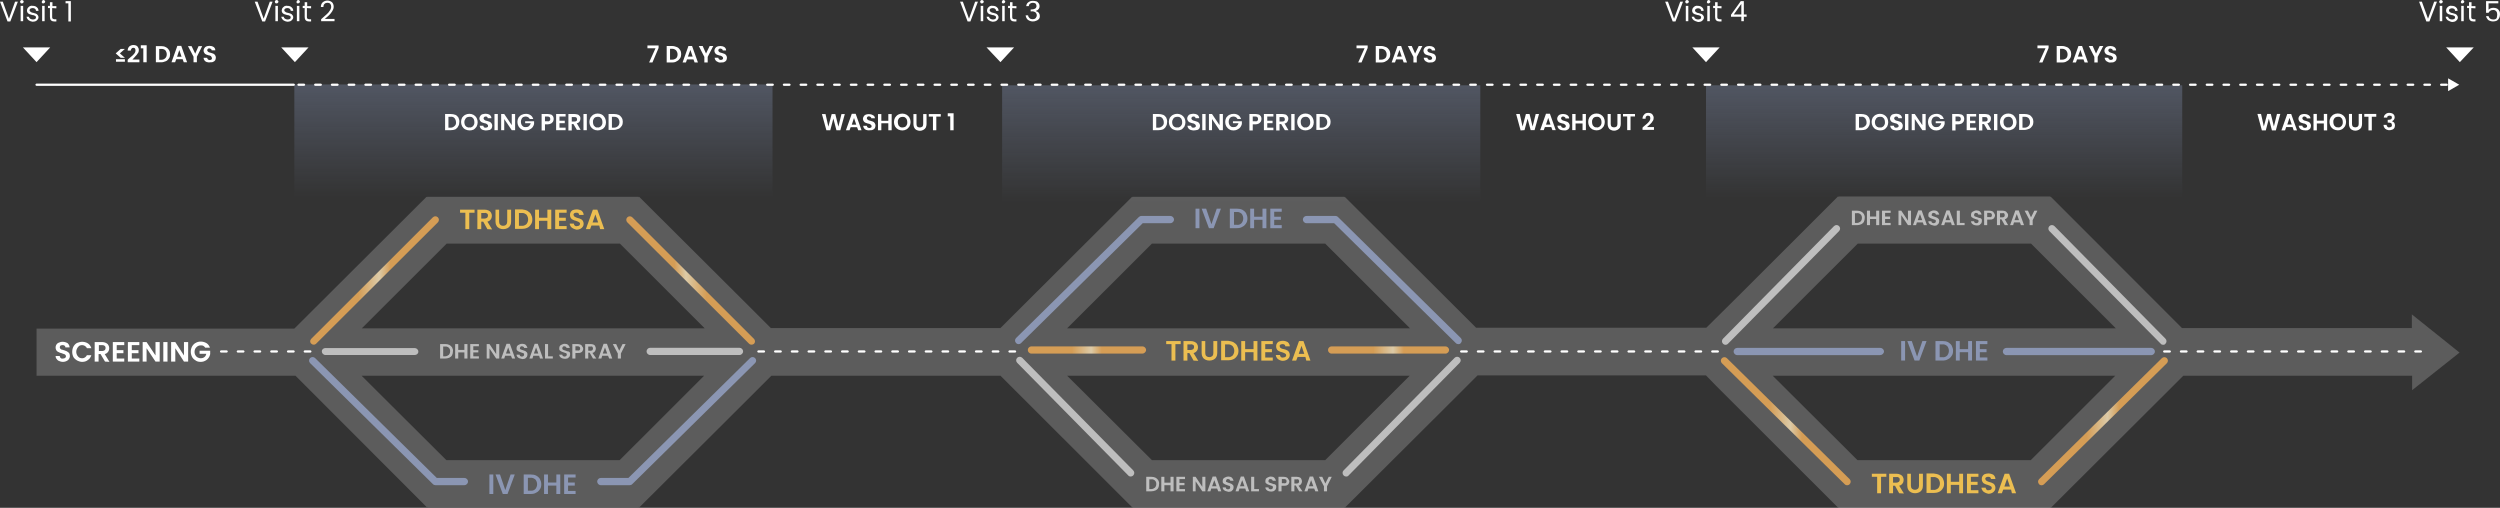 <svg width="896" height="182" viewBox="0 0 896 182" xmlns="http://www.w3.org/2000/svg">
    <rect x="0" y="0" width="896" height="182" fill="#333333" stroke="none"/>
    <defs>
        <linearGradient x1="50.018%" y1="99.967%" x2="50.018%" y2="-.089%" id="pvu1t68gca">
            <stop stop-color="#96A7D0" stop-opacity="0" offset="0%"/>
            <stop stop-color="#96A7D0" offset="100%"/>
        </linearGradient>
        <linearGradient x1="50.018%" y1="99.96%" x2="50.018%" y2=".003%" id="eer08cq44b">
            <stop stop-color="#96A7D0" stop-opacity="0" offset="0%"/>
            <stop stop-color="#96A7D0" offset="100%"/>
        </linearGradient>
        <linearGradient x1="49.996%" y1="99.87%" x2="49.996%" y2="-.086%" id="rxu42uio1c">
            <stop stop-color="#96A7D0" stop-opacity="0" offset="0%"/>
            <stop stop-color="#96A7D0" offset="100%"/>
        </linearGradient>
        <linearGradient x1="34.895%" y1="50.062%" x2="64.94%" y2="50.062%" id="kwvrr0vwld">
            <stop stop-color="#CA842A" offset="8%"/>
            <stop stop-color="#D3BD91" offset="62%"/>
            <stop stop-color="#CA842A" offset="92%"/>
        </linearGradient>
        <linearGradient x1="64.976%" y1="50.062%" x2="34.94%" y2="50.062%" id="ziznh1060e">
            <stop stop-color="#CA842A" offset="8%"/>
            <stop stop-color="#D3BD91" offset="62%"/>
            <stop stop-color="#CA842A" offset="92%"/>
        </linearGradient>
        <linearGradient x1="34.971%" y1="50.025%" x2="64.973%" y2="50.025%" id="kgymmshfvf">
            <stop stop-color="#CA842A" offset="8%"/>
            <stop stop-color="#D3BD91" offset="62%"/>
            <stop stop-color="#CA842A" offset="92%"/>
        </linearGradient>
        <linearGradient x1="34.914%" y1="50.025%" x2="64.916%" y2="50.025%" id="i48arpl4mg">
            <stop stop-color="#CA842A" offset="8%"/>
            <stop stop-color="#D3BD91" offset="62%"/>
            <stop stop-color="#CA842A" offset="92%"/>
        </linearGradient>
        <linearGradient x1="34.875%" y1="50.808%" x2="65.003%" y2="50.808%" id="feh4zo6tmh">
            <stop stop-color="#CA842A" offset="8%"/>
            <stop stop-color="#D3BD91" offset="62%"/>
            <stop stop-color="#CA842A" offset="92%"/>
        </linearGradient>
        <linearGradient x1="34.955%" y1="50.808%" x2="65.101%" y2="50.808%" id="xu4c6na3bi">
            <stop stop-color="#CA842A" offset="8%"/>
            <stop stop-color="#D3BD91" offset="62%"/>
            <stop stop-color="#CA842A" offset="92%"/>
        </linearGradient>
    </defs>
    <g fill-rule="nonzero" fill="none">
        <path fill="url(#pvu1t68gca)" opacity=".3" d="M359.159 30.566H530.54V72.62H359.159z"/>
        <path fill="url(#eer08cq44b)" opacity=".3" d="M105.488 30.267h171.381v40.555H105.488z"/>
        <path fill="url(#rxu42uio1c)" opacity=".3" d="M611.431 30.566h170.681v40.555H611.431z"/>
        <g fill="#FFF">
            <path d="m42.966 19.13 1.8 1.598h-1.5l-1.8-1.598 1.8-1.598h1.5l-1.8 1.598zm-1.4 2.098h3.2v.899h-3.2v-.9zM46.165 21.028c.5-.4 1-.8 1.3-1.099.3-.3.6-.6.8-.899.2-.3.3-.6.3-.999 0-.2-.1-.5-.2-.7-.1-.099-.4-.199-.6-.199-.2 0-.5.1-.6.3-.2.2-.3.5-.3.699h-1.1c0-.6.2-1.099.6-1.498.4-.3.9-.5 1.4-.5.5 0 1.1.1 1.5.5.3.4.5.799.5 1.298 0 .4-.1.9-.4 1.199-.2.4-.5.7-.8.999-.3.4-.7.799-1.1 1.199h2.5v.998h-4.2v-.899l.4-.4zM50.465 17.332v-1.099h2.1v6.093h-1.2v-4.994zM59.464 16.932c.5.2.8.6 1.1 1 .3.499.4.998.4 1.498s-.1 1.098-.4 1.498c-.3.4-.6.8-1.1.999-.5.2-1.1.4-1.6.4h-2v-5.794h2c.6 0 1.1.1 1.6.4zm-.2 3.896c.4-.4.5-.899.5-1.398 0-.5-.2-1-.5-1.399-.4-.4-.9-.5-1.4-.5h-.8v3.896h.8c.5 0 1-.2 1.4-.599zM65.463 21.228h-2.3l-.4 1.098h-1.3l2.1-5.893h1.4l2.1 5.893h-1.2l-.4-1.098zm-.4-.9-.8-2.397-.8 2.398h1.6zM72.462 16.533l-1.9 3.796v1.997h-1.2V20.33l-1.999-3.796h1.3l1.3 2.697 1.2-2.697zM74.062 22.227c-.3-.1-.6-.3-.8-.6-.2-.3-.3-.6-.3-.899h1.3c0 .2.1.4.3.6.2.1.4.2.6.2.2 0 .5-.1.6-.2.2-.1.2-.3.2-.5s-.1-.3-.2-.4c0-.2-.1-.3-.3-.399-.2-.1-.4-.2-.7-.2l-.9-.3c-.2-.1-.5-.3-.6-.499-.2-.3-.3-.6-.3-.899 0-.3.1-.6.3-.899.2-.3.4-.5.7-.6.3-.1.7-.2 1.1-.2.5 0 1 .1 1.5.4.4.3.6.7.6 1.2h-1.3c0-.2-.1-.4-.3-.5-.2-.1-.4-.2-.6-.2-.2 0-.4.1-.5.2-.1.1-.2.3-.2.5 0 .099.1.299.2.399.1.1.2.2.4.3.2.1.4.1.7.2l.9.299c.2.1.5.3.6.5.2.299.3.599.3.898 0 .3-.1.6-.2.9-.2.299-.4.499-.7.599-.3.2-.7.2-1.1.2-.5.1-.9 0-1.3-.1z"/>
        </g>
        <g fill="#FFF">
            <path d="m236.04 17.188-2.2 5.194h-1.2l2.3-5.094h-2.9v-1h4zM242.639 16.888c.5.2.8.6 1.1.999.3.5.4.999.4 1.498 0 .5-.1 1.1-.4 1.499-.3.4-.6.799-1.1.999-.5.4-1.1.5-1.7.5h-2v-5.894h2c.6 0 1.2.2 1.7.4zm-.3 3.996c.4-.4.5-.9.5-1.399 0-.5-.2-.999-.5-1.398-.4-.4-.9-.6-1.4-.6h-.8v3.896h.8c.5 0 1-.2 1.4-.5zM248.538 21.283h-2.3l-.4 1.1h-1.2l2.1-5.894h1.3l2.1 5.893h-1.2l-.4-1.099zm-.3-.999-.8-2.397-.9 2.397h1.7zM255.637 16.489l-2 3.895v1.998h-1.2v-1.998l-1.999-3.895h1.4l1.2 2.697 1.3-2.697zM257.237 22.182c-.3-.1-.6-.3-.8-.599-.2-.3-.3-.6-.3-.9h1.3c0 .2.1.4.3.6.2.1.4.2.6.2.2 0 .5-.1.6-.2.2-.1.2-.3.2-.5 0-.199-.1-.299-.2-.399-.1-.1-.2-.2-.4-.3-.2-.1-.4-.2-.7-.2l-.9-.299c-.2-.1-.5-.3-.6-.5-.2-.299-.3-.599-.3-.898 0-.3.1-.6.3-.9.2-.299.4-.499.7-.599.3-.1.7-.2 1.1-.2.5 0 1 .1 1.5.4.4.3.6.7.6 1.199h-1.2c0-.2-.1-.4-.3-.5-.2-.1-.4-.2-.6-.2-.2 0-.4.1-.5.2-.1.1-.2.3-.2.5 0 .1.1.3.2.4.1.1.2.2.4.299.2.1.4.1.7.2l.9.3c.2.1.5.3.6.499.2.3.3.6.3.899 0 .3-.1.6-.2.899-.2.3-.4.5-.7.6-.3.2-.7.2-1.1.2-.6.099-1 0-1.3-.2z"/>
        </g>
        <g fill="#FFF">
            <path d="M163.22 41.163c.5.2.8.6 1.1.999.2.5.4 1.099.3 1.598 0 .5-.1 1.099-.4 1.498-.2.5-.6.8-1 1.1-.5.199-1.1.299-1.7.299h-2v-5.794h2c.6 0 1.2.1 1.7.3zm-.3 3.995c.4-.3.6-.899.5-1.398 0-.5-.2-.999-.5-1.398-.3-.4-.9-.6-1.4-.5h-.8v3.896h.8c.5 0 1-.2 1.4-.6zM166.72 46.357c-.4-.2-.8-.6-1.1-1.099-.5-.999-.5-2.097 0-3.096.3-.4.7-.8 1.1-1 .9-.499 2.1-.499 2.999 0 .5.3.8.6 1.1 1.1.5.999.5 2.097 0 3.096-.3.4-.6.8-1.1 1.099-.9.4-2 .4-3-.1zm2.499-.899c.3-.2.5-.4.6-.7.2-.299.2-.698.2-.998 0-.4-.1-.7-.2-.999-.1-.3-.4-.5-.6-.7-.3-.199-.6-.199-1-.199-.3 0-.7.1-.9.2-.3.2-.5.4-.6.7-.2.299-.3.598-.3.998s.1.7.2.999c.1.3.4.5.6.7.4.199.7.299 1 .199.4.1.7 0 1-.2zM173.019 46.557c-.3-.1-.6-.3-.8-.6-.2-.3-.3-.599-.3-.898h1.3c0 .2.1.4.3.599.2.1.4.1.6.1.2 0 .5-.1.6-.2.2-.1.2-.3.2-.5s-.1-.3-.2-.399c-.1-.1-.2-.2-.4-.3-.2-.1-.4-.2-.7-.2l-.9-.3c-.2-.099-.5-.299-.6-.499-.2-.3-.3-.599-.3-.899 0-.3.1-.599.3-.899.2-.3.4-.5.7-.599.5-.1.9-.2 1.2-.2.5 0 1 .1 1.5.4.4.3.6.7.6 1.199h-1.3c0-.2-.1-.4-.3-.5-.1-.1-.3-.1-.5-.1s-.4.1-.5.2c-.1.1-.2.3-.2.5 0 .1.1.3.2.399.1.1.2.2.4.3.2.1.4.1.7.2l.9.3c.2.099.5.299.6.499.2.3.3.599.3.899 0 .3-.1.599-.2.899-.2.3-.4.499-.7.599-.6.1-1 .2-1.4.2-.3 0-.7-.1-1.1-.2zM178.418 40.863v5.794h-1.2v-5.794zM184.617 46.657h-1.2l-2.7-3.996v3.996h-1.1v-5.794h1.1l2.7 3.996v-3.996h1.2zM189.817 42.561c-.1-.2-.3-.4-.6-.599-.3-.1-.5-.2-.8-.2-.3 0-.6.1-.9.2-.3.2-.5.4-.6.7-.3.599-.3 1.398 0 1.997.1.3.4.5.6.7.3.199.6.199 1 .199s.8-.1 1.1-.4c.3-.3.5-.599.6-.998h-2v-.7h3.2v1c-.1.399-.3.798-.5 1.098-.3.4-.6.6-1 .8-.5.299-1 .399-1.5.399s-1.1-.1-1.5-.4c-.4-.2-.8-.6-1.1-1.099-.5-.999-.5-2.097 0-3.096.3-.4.7-.8 1.1-1 1-.499 2.3-.499 3.2.1.5.3.8.8 1 1.4h-1.3v-.1zM198.216 43.56c-.2.3-.4.5-.7.7-.4.2-.8.3-1.2.3h-1v2.197h-1.2v-5.894h2.2c.4 0 .8.1 1.2.2.3.1.5.4.7.6.3.599.3 1.298 0 1.897zm-1.2-.3c.2-.2.2-.399.2-.599 0-.6-.3-.899-1-.899h-.9v1.698h.9c.3.1.6 0 .8-.2zM200.515 41.762v1.499h1.9v.899h-1.9v1.598h2.2v.899h-3.4v-5.794h3.4v.9zM206.815 46.657l-1.3-2.198h-.6v2.298h-1.2v-5.894h2.2c.4 0 .8.1 1.2.2.3.1.5.4.7.6.2.299.2.599.2.898 0 .4-.1.7-.3 1-.2.299-.6.599-1 .599l1.4 2.397h-1.3v.1zm-1.9-3.097h1c.3 0 .5-.1.7-.2.2-.2.2-.4.2-.599 0-.2-.1-.5-.2-.6-.2-.199-.5-.199-.7-.199h-1v1.598zM210.314 40.863v5.794h-1.2v-5.794zM212.714 46.357c-.5-.3-.8-.6-1.1-1.099-.5-.999-.5-2.097 0-3.096.3-.4.6-.8 1.1-1.1.9-.499 2.1-.499 3 0 .5.3.8.7 1.1 1.2.5.999.5 2.097 0 3.096-.3.4-.6.8-1.1 1-.9.499-2.1.499-3 0zm2.4-.899c.3-.2.5-.4.6-.7.2-.299.2-.698.2-.998 0-.4-.1-.7-.2-.999-.1-.3-.4-.5-.6-.7-.3-.199-.6-.199-.9-.199-.3 0-.7.1-.9.2-.3.2-.5.4-.6.7-.2.299-.2.698-.2.998 0 .4.1.7.2.999.1.3.4.5.6.7.2.199.6.299.9.199.3.1.6 0 .9-.2zM221.713 41.163c.5.2.8.6 1.1.999.3.5.4.999.4 1.498 0 .5-.1 1.099-.4 1.498-.3.4-.6.8-1.1 1-.5.2-1.1.399-1.6.399h-2v-5.694h2c.6 0 1.1.1 1.6.3zm-.2 3.995c.4-.4.5-.899.5-1.398 0-.5-.2-.999-.5-1.398-.4-.4-.9-.5-1.4-.5h-.8v3.896h.8c.5 0 1-.2 1.4-.6z"/>
        </g>
        <g fill="#FFF">
            <path d="m302.775 40.89-1.6 5.793h-1.4l-1.1-4.195-1.1 4.195h-1.399l-1.6-5.793h1.3l1 4.495 1.2-4.495h1.3l1.1 4.495 1.1-4.495zM307.175 45.584h-2.3l-.4 1.1h-1.3l2.1-5.894h1.4l2.1 5.893h-1.2l-.4-1.099zm-.3-.899-.8-2.397-.8 2.397h1.6zM310.474 46.583c-.3-.1-.6-.3-.8-.6-.2-.299-.3-.598-.3-.898h1.3c0 .2.1.4.3.6.2.1.4.199.6.199.2 0 .5-.1.6-.2.2-.1.2-.3.2-.5 0-.199-.1-.299-.2-.399-.1-.1-.2-.2-.4-.3-.2-.1-.4-.2-.7-.2l-.9-.299c-.2-.1-.5-.3-.6-.5-.2-.299-.3-.599-.3-.898 0-.3.1-.6.3-.9.2-.299.4-.499.7-.599.3-.1.7-.2 1.1-.2.5 0 1 .1 1.5.4.5.2.7.7.7 1.099h-1.3c0-.2-.1-.4-.3-.5-.2-.1-.4-.2-.6-.2-.2 0-.4.1-.5.2-.1.1-.2.3-.2.5 0 .1.1.3.2.4.1.1.2.2.4.3.2.099.4.099.7.199l.9.3c.2.1.5.3.6.499.2.3.3.6.3.899 0 .3-.1.6-.2.899-.2.3-.4.5-.7.6-.3.2-.7.2-1.1.2-.5.099-.9 0-1.3-.1zM319.573 40.89v5.793h-1.2v-2.497h-2.5v2.497h-1.2V40.89h1.2v2.397h2.5V40.89zM321.873 46.383c-.5-.3-.8-.599-1.1-1.098-.5-1-.5-2.098 0-3.097.3-.4.6-.799 1.1-1.099.9-.5 2.1-.5 3 0 .5.3.8.6 1.1 1.1.5.998.5 2.097 0 3.096-.3.4-.6.799-1.1 1.098-.9.5-2 .5-3 0zm2.5-.899c.3-.2.5-.4.6-.699.2-.3.2-.699.2-.999 0-.4-.1-.699-.2-.999-.1-.3-.4-.499-.6-.699-.3-.2-.6-.2-.9-.2-.3 0-.7.1-.9.2-.3.2-.5.4-.6.7-.2.3-.2.699-.2.998 0 .4.1.7.2 1 .1.299.4.499.6.698.3.2.6.2.9.2.3 0 .6-.1.9-.2zM328.472 40.89v3.596c0 .3.1.699.3.899.2.2.6.3.9.3.3 0 .6-.1.9-.3.2-.2.3-.6.3-.9V40.89h1.2v3.596c0 .4-.1.899-.3 1.298-.2.3-.5.6-.9.8-.4.199-.8.299-1.2.299-.4 0-.8-.1-1.2-.3-.4-.2-.6-.4-.8-.799-.2-.4-.3-.799-.3-1.298V40.89h1.1zM337.171 40.89v.899h-1.6v4.894h-1.2V41.79h-1.5v-.9zM339.671 41.689v-1.1h2.1v6.094h-1.2V41.69z"/>
        </g>
        <g fill="#FFF">
            <path d="M416.889 41.163c.5.2.8.6 1.1.999.2.5.4 1.099.3 1.598 0 .5-.1 1.099-.4 1.498-.2.5-.6.8-1 1.1-.5.199-1.1.299-1.7.299h-2v-5.794h2c.6 0 1.2.1 1.7.3zm-.3 3.995c.4-.3.6-.899.5-1.398 0-.5-.2-.999-.5-1.398-.3-.4-.9-.6-1.4-.5h-.8v3.896h.8c.5 0 1-.2 1.4-.6zM420.388 46.357c-.4-.2-.8-.6-1.1-1.099-.5-.999-.5-2.097 0-3.096.3-.4.7-.8 1.1-1 .9-.499 2.1-.499 3 0 .5.3.8.6 1.1 1.1.5.999.5 2.097 0 3.096-.3.4-.6.8-1.1 1.099-.9.4-2 .4-3-.1zm2.5-.899c.3-.2.5-.4.6-.7.2-.299.2-.698.2-.998 0-.4-.1-.7-.2-.999-.1-.3-.4-.5-.6-.7-.3-.199-.6-.199-1-.199-.3 0-.7.1-.9.2-.3.2-.5.4-.6.7-.2.299-.3.598-.3.998s.1.7.2.999c.1.3.4.5.6.7.4.199.7.299 1 .199.4.1.7 0 1-.2zM426.688 46.557c-.3-.1-.6-.3-.8-.6-.2-.3-.3-.599-.3-.898h1.3c0 .2.1.4.3.599.2.1.4.1.6.1.2 0 .5-.1.6-.2.2-.1.2-.3.2-.5s-.1-.3-.2-.399c-.1-.1-.2-.2-.4-.3-.2-.1-.4-.2-.7-.2l-.9-.3c-.2-.099-.5-.299-.6-.499-.2-.3-.3-.599-.3-.899 0-.3.1-.599.3-.899.2-.3.4-.5.7-.599.5-.1.9-.2 1.2-.2.5 0 1 .1 1.5.4.4.3.6.7.6 1.199h-1.3c0-.2-.1-.4-.3-.5-.1-.1-.3-.1-.5-.1s-.4.1-.5.2c-.1.1-.2.3-.2.5 0 .1.1.3.2.399.1.1.2.2.4.3.2.1.4.1.7.2l.9.3c.2.099.5.299.6.499.2.3.3.599.3.899 0 .3-.1.599-.2.899-.2.3-.4.499-.7.599-.6.1-1 .2-1.4.2-.3 0-.7-.1-1.1-.2zM432.087 40.863v5.794h-1.2v-5.794zM438.286 46.657h-1.2l-2.7-3.996v3.996h-1.1v-5.794h1.1l2.7 3.996v-3.996h1.2zM443.486 42.561c-.1-.2-.3-.4-.6-.599-.3-.1-.5-.2-.8-.2-.3 0-.6.1-.9.2-.3.2-.5.4-.6.7-.3.599-.3 1.398 0 1.997.1.3.4.5.6.7.3.199.6.199 1 .199s.8-.1 1.1-.4c.3-.3.5-.599.6-.998h-2v-.7h3.2v1c-.1.399-.3.798-.5 1.098-.3.4-.6.6-1 .8-.5.299-1 .399-1.5.399s-1.1-.1-1.5-.4c-.4-.2-.8-.6-1.1-1.099-.5-.999-.5-2.097 0-3.096.3-.4.7-.8 1.1-1 1-.499 2.3-.499 3.2.1.5.3.8.8 1 1.4h-1.3v-.1zM451.885 43.56c-.2.3-.4.5-.7.7-.4.2-.8.3-1.2.3h-1v2.197h-1.2v-5.894h2.2c.4 0 .8.1 1.2.2.3.1.5.4.7.6.3.599.3 1.298 0 1.897zm-1.2-.3c.2-.2.2-.399.2-.599 0-.6-.3-.899-1-.899h-.9v1.698h.9c.3.1.6 0 .8-.2zM454.184 41.762v1.499h1.9v.899h-1.9v1.598h2.2v.899h-3.4v-5.794h3.4v.9zM460.484 46.657l-1.3-2.198h-.6v2.298h-1.2v-5.894h2.2c.4 0 .8.1 1.2.2.3.1.5.4.7.6.4.599.3 1.398-.1 1.997-.2.3-.6.6-1 .6l1.4 2.397h-1.3zm-1.9-3.097h1c.3 0 .5-.1.7-.2.2-.2.2-.4.2-.599 0-.2-.1-.5-.2-.6-.2-.199-.5-.199-.7-.199h-1v1.598zM463.983 40.863v5.794h-1.2v-5.794zM466.383 46.357c-.5-.3-.8-.6-1.1-1.099-.5-.999-.5-2.097 0-3.096.3-.4.6-.8 1.1-1.1.9-.499 2.1-.499 3 0 .5.3.8.7 1.1 1.2.5.999.5 2.097 0 3.096-.3.4-.6.8-1.1 1-.9.499-2.1.499-3 0zm2.4-.899c.3-.2.5-.4.6-.7.2-.299.2-.698.2-.998 0-.4-.1-.7-.2-.999-.1-.3-.4-.5-.6-.7-.3-.199-.6-.199-.9-.199-.3 0-.7.1-.9.2-.3.2-.5.4-.6.7-.2.299-.2.698-.2.998 0 .4.1.7.2.999.1.3.4.5.6.7.2.199.6.299.9.199.3.1.6 0 .9-.2zM475.382 41.163c.5.2.8.6 1.1.999.3.5.4.999.4 1.498 0 .5-.1 1.099-.4 1.498-.3.4-.6.8-1.1 1-.5.2-1.1.399-1.6.399h-2v-5.694h2c.6 0 1.1.1 1.6.3zm-.2 3.995c.4-.4.5-.899.5-1.398 0-.5-.2-.999-.5-1.398-.4-.4-.9-.5-1.4-.5h-.8v3.896h.8c.5 0 1-.2 1.4-.6z"/>
        </g>
        <g fill="#FFF">
            <path d="m551.586 40.851-1.6 5.794h-1.4l-1.1-4.096-1.1 4.096-1.4.1-1.6-5.894h1.3l1 4.495 1.2-4.495h1.3l1.1 4.495 1.1-4.495zM555.985 45.546h-2.3l-.4 1.099h-1.3l2.1-5.894h1.4l2.1 5.894h-1.2l-.4-1.1zm-.3-.9-.8-2.396-.8 2.397h1.6zM559.285 46.545c-.3-.1-.6-.3-.8-.6-.2-.3-.3-.599-.3-.899h1.3c0 .2.1.4.3.6.2.1.4.2.6.2.2 0 .5-.1.6-.2.2-.1.2-.3.2-.5s-.1-.3-.2-.4c-.1-.1-.2-.199-.4-.299-.2-.1-.4-.2-.7-.2l-.9-.3c-.2-.1-.5-.299-.6-.499-.2-.3-.3-.6-.3-.899 0-.3.1-.6.3-.899.2-.3.4-.5.7-.6.3-.099.7-.199 1.1-.199.5 0 1 .1 1.5.4.5.3.7.699.7 1.198h-1.3c0-.2-.1-.4-.3-.5-.2-.099-.4-.199-.6-.199-.2 0-.4.1-.5.2-.1.1-.2.3-.2.5 0 .1.1.299.2.399.1.1.2.2.4.3.2.1.4.1.7.2l.9.299c.2.1.5.3.6.5.2.3.3.599.3.898 0 .3-.1.6-.2.9-.2.3-.4.499-.7.599-.3.2-.7.2-1.1.2-.6 0-.9-.1-1.3-.2zM568.384 40.851v5.794h-1.2v-2.398h-2.5v2.398h-1.2V40.85h1.2v2.397h2.5v-2.397zM570.683 46.345c-.5-.3-.8-.6-1.1-1.099-.5-.999-.5-2.097 0-3.096.3-.4.6-.8 1.1-1.1.9-.499 2.1-.499 3 0 .5.3.8.6 1.1 1.1.5.999.5 2.097 0 3.096-.3.4-.6.8-1.1 1.1-.9.499-2 .499-3 0zm2.5-.899c.3-.2.5-.4.6-.7.2-.299.2-.698.2-.998 0-.4-.1-.7-.2-.999-.1-.3-.4-.5-.6-.7-.3-.199-.6-.199-.9-.199-.3 0-.7.1-.9.2-.3.2-.5.4-.6.699-.2.3-.2.7-.2.999 0 .4.1.7.2.999.1.3.4.5.6.699.3.2.6.2.9.2.3.1.6 0 .9-.2zM577.283 40.851v3.596c0 .3.1.7.3.9.2.199.6.299.9.299.3 0 .6-.1.9-.3.2-.2.3-.6.3-.899v-3.596h1.2v3.596c0 .4-.1.9-.3 1.299-.2.3-.5.6-.9.799-.4.2-.8.3-1.2.3-.4 0-.8-.1-1.2-.3-.4-.2-.6-.4-.8-.8-.2-.399-.3-.798-.3-1.298v-3.596h1.1zM585.982 40.851v.9h-1.6v4.894h-1.2V41.75h-1.5v-.899zM589.081 45.346c.5-.4 1-.799 1.3-1.099.3-.3.6-.599.8-.899.2-.3.3-.599.3-.999 0-.2-.1-.499-.2-.699-.2-.1-.4-.2-.7-.2-.2 0-.5.1-.6.3-.2.2-.2.5-.2.8h-1.1c0-.6.2-1.1.6-1.5.3-.399.8-.598 1.4-.598.5 0 1.1.1 1.5.499.3.4.5.8.5 1.299 0 .4-.1.899-.4 1.198-.2.4-.5.7-.8 1-.3.299-.7.598-1.2 1.098h2.5v.999h-4.1v-.8l.4-.399z"/>
        </g>
        <g fill="#FFF">
            <path d="M668.764 41.163c.5.2.8.6 1.1.999.2.5.4 1.099.3 1.598 0 .5-.1 1.099-.4 1.498-.2.5-.6.8-1 1.1-.5.199-1.1.299-1.7.299h-2v-5.794h2c.6 0 1.2.1 1.7.3zm-.3 3.995c.4-.3.6-.899.5-1.398 0-.5-.2-.999-.5-1.398-.3-.4-.9-.6-1.4-.5h-.8v3.896h.8c.5 0 1-.2 1.4-.6zM672.263 46.357c-.4-.2-.8-.6-1.1-1.099-.5-.999-.5-2.097 0-3.096.3-.4.7-.8 1.1-1 .9-.499 2.1-.499 3 0 .5.3.8.6 1.1 1.1.5.999.5 2.097 0 3.096-.3.4-.6.8-1.1 1.099-.9.4-2 .4-3-.1zm2.5-.899c.3-.2.5-.4.6-.7.2-.299.2-.698.2-.998 0-.4-.1-.7-.2-.999-.1-.3-.4-.5-.6-.7-.3-.199-.6-.199-1-.199-.3 0-.7.1-.9.2-.3.2-.5.4-.6.7-.2.299-.3.598-.3.998s.1.7.2.999c.1.3.4.5.6.7.4.199.7.299 1 .199.4.1.7 0 1-.2zM678.563 46.557c-.3-.1-.6-.3-.8-.6-.2-.3-.3-.599-.3-.898h1.3c0 .2.1.4.3.599.2.1.4.1.6.1.2 0 .5-.1.6-.2.2-.1.2-.3.2-.5s-.1-.3-.2-.399c-.1-.1-.2-.2-.4-.3-.2-.1-.4-.2-.7-.2l-.9-.3c-.2-.099-.5-.299-.6-.499-.2-.3-.3-.599-.3-.899 0-.3.1-.599.3-.899.2-.3.4-.5.7-.599.5-.1.9-.2 1.2-.2.5 0 1 .1 1.5.4.4.3.6.7.6 1.199h-1.3c0-.2-.1-.4-.3-.5-.1-.1-.3-.1-.5-.1s-.4.1-.5.2c-.1.1-.2.3-.2.5 0 .1.1.3.2.399.1.1.2.2.4.3.2.1.4.1.7.2l.9.3c.2.099.5.299.6.499.2.3.3.599.3.899 0 .3-.1.599-.2.899-.2.3-.4.499-.7.599-.6.1-1 .2-1.4.2-.3 0-.7-.1-1.1-.2zM683.962 40.863v5.794h-1.2v-5.794zM690.161 46.657h-1.2l-2.7-3.996v3.996h-1.1v-5.794h1.1l2.7 3.996v-3.996h1.2zM695.36 42.561c-.1-.2-.3-.4-.6-.599-.3-.1-.5-.2-.8-.2-.299 0-.599.1-.899.2-.3.2-.5.4-.6.7-.3.599-.3 1.398 0 1.997.1.3.4.5.6.7.3.199.6.199 1 .199s.8-.1 1.1-.4c.3-.3.5-.599.6-.998h-2v-.7h3.2v1c-.1.399-.3.798-.5 1.098-.3.4-.6.6-1 .8-.5.299-1 .399-1.5.399s-1.1-.1-1.5-.4c-.4-.2-.8-.6-1.1-1.099-.5-.999-.5-2.097 0-3.096.3-.4.7-.8 1.1-1 1-.499 2.3-.499 3.2.1.5.3.8.8 1 1.4h-1.3v-.1zM703.76 43.56c-.2.3-.4.5-.7.7-.4.2-.8.3-1.2.3h-1v2.197h-1.2v-5.894h2.2c.4 0 .8.1 1.2.2.3.1.5.4.7.6.3.599.3 1.298 0 1.897zm-1.2-.3c.2-.2.2-.399.2-.599 0-.6-.3-.899-1-.899h-.9v1.698h.9c.3.1.6 0 .8-.2zM706.06 41.762v1.499h1.9v.899h-1.9v1.598h2.2v.899h-3.4v-5.794h3.4v.9zM712.359 46.657l-1.3-2.198h-.6v2.298h-1.2v-5.894h2.2c.4 0 .8.1 1.2.2.3.1.5.4.7.6.2.299.2.599.2.898 0 .4-.1.7-.3 1-.2.299-.6.599-1 .599l1.4 2.397h-1.3v.1zm-1.9-3.097h1c.3 0 .5-.1.7-.2.2-.2.2-.4.2-.599 0-.2-.1-.5-.2-.6-.2-.199-.5-.199-.7-.199h-1v1.598zM715.858 40.863v5.794h-1.2v-5.794zM718.258 46.357c-.5-.3-.8-.6-1.1-1.099-.5-.999-.5-2.097 0-3.096.3-.4.6-.8 1.1-1.1.9-.499 2.1-.499 3 0 .5.3.8.7 1.1 1.2.5.999.5 2.097 0 3.096-.3.4-.6.8-1.1 1-.9.499-2.1.499-3 0zm2.4-.899c.3-.2.5-.4.6-.7.2-.299.2-.698.2-.998 0-.4-.1-.7-.2-.999-.1-.3-.4-.5-.6-.7-.3-.199-.6-.199-.9-.199-.3 0-.7.1-.9.2-.3.2-.5.4-.6.7-.2.299-.2.698-.2.998 0 .4.1.7.2.999.1.3.4.5.6.7.2.199.6.299.9.199.3.1.6 0 .9-.2zM727.257 41.163c.5.2.8.6 1.1.999.3.5.4.999.4 1.498 0 .5-.1 1.099-.4 1.498-.3.4-.6.8-1.1 1-.5.2-1.1.399-1.6.399h-2v-5.694h2c.6 0 1.1.1 1.6.3zm-.2 3.995c.4-.4.5-.899.5-1.398 0-.5-.2-.999-.5-1.398-.4-.4-.9-.5-1.4-.5h-.8v3.896h.8c.5 0 1-.2 1.4-.6z"/>
        </g>
        <g fill="#FFF">
            <path d="m817.26 40.845-1.6 5.893h-1.4l-1.1-4.195-1.1 4.195h-1.4l-1.599-5.893h1.3l1 4.495 1.2-4.495h1.3l1.1 4.495 1.1-4.495zM821.66 45.54h-2.3l-.4 1.198h-1.3l2.1-5.893h1.4l2.1 5.893h-1.2l-.4-1.199zm-.3-.9-.8-2.397-.8 2.397h1.6zM824.96 46.538c-.3-.1-.6-.3-.8-.599-.2-.3-.3-.6-.3-.9h1.3c0 .2.1.4.3.6.2.1.4.2.599.2.2 0 .5-.1.6-.2.2-.1.2-.3.2-.5 0-.199-.1-.299-.2-.399-.1-.1-.2-.2-.4-.3-.2-.1-.4-.2-.7-.2l-.9-.299c-.2-.1-.5-.3-.6-.5-.2-.299-.3-.599-.3-.898 0-.3.1-.6.3-.9.2-.299.4-.499.7-.599.3-.1.7-.2 1.1-.2.5 0 1 .1 1.5.4.5.3.7.7.7 1.199h-1.3c0-.2-.1-.4-.3-.5-.2-.1-.4-.2-.6-.2-.2 0-.4.1-.5.2-.1.1-.2.3-.2.5 0 .1.1.3.2.4.1.1.2.2.4.299.2.1.4.1.7.2l.9.3c.2.1.5.3.6.499.2.3.3.6.3.899 0 .3-.1.6-.2.899-.2.3-.4.5-.7.6-.3.2-.7.2-1.1.2-.6 0-.9-.1-1.3-.2zM834.058 40.845v5.893h-1.2v-2.497h-2.5v2.497h-1.2v-5.893h1.2v2.397h2.5v-2.397zM836.358 46.339c-.5-.3-.8-.6-1.1-1.1-.5-.998-.5-2.097 0-3.096.3-.4.6-.799 1.1-1.099.9-.5 2.1-.5 3 0 .5.3.8.6 1.1 1.1.5.998.5 2.097 0 3.096-.3.4-.6.799-1.1 1.099-.9.499-2 .499-3 0zm2.5-.9c.3-.2.5-.4.6-.699.2-.3.2-.699.2-.999 0-.4-.1-.699-.2-.999-.1-.3-.4-.499-.6-.699-.3-.2-.6-.2-.9-.2-.3 0-.7.1-.9.2-.3.2-.5.4-.6.7-.2.3-.2.699-.2.998 0 .4.1.7.2 1 .1.299.4.499.6.699.3.2.6.2.9.2.3.1.6 0 .9-.2zM842.957 40.845v3.596c0 .3.1.699.3.899.2.2.6.3.9.3.3 0 .6-.1.9-.3.2-.2.3-.6.3-.9v-3.595h1.2v3.596c0 .4-.1.899-.3 1.298-.2.3-.5.6-.9.8-.4.2-.8.299-1.2.299-.4 0-.8-.1-1.2-.3-.4-.2-.6-.4-.8-.799-.2-.4-.3-.799-.3-1.298v-3.596h1.1zM851.656 40.845v.998h-1.6v4.895h-1.2v-4.895h-1.5v-.998zM854.956 40.944c.4-.4.9-.499 1.4-.499.4 0 .7.1 1 .2.3.1.5.3.7.6.1.199.2.499.2.798 0 .3-.1.6-.3.9-.2.199-.4.399-.7.499.3.1.6.3.8.5.2.299.3.598.3.998 0 .3-.1.6-.2.9-.2.299-.4.499-.7.598-.9.4-1.9.3-2.6-.3-.4-.399-.6-.898-.6-1.398h1.1c0 .2.1.5.3.7.2.2.5.3.7.2.2 0 .5-.1.7-.2.2-.2.2-.4.2-.6 0-.3-.1-.6-.3-.7-.3-.199-.6-.199-1-.199h-.2v-.999h.3c.8 0 1.2-.3 1.2-.799 0-.2-.1-.4-.2-.6-.2 0-.5-.1-.7-.1-.2 0-.4.1-.6.2-.1.1-.2.3-.2.5h-1.2c0-.4.2-.899.6-1.199z"/>
        </g>
        <g fill="#FFF">
            <path d="m490.172 17.188-2.2 5.194h-1.2l2.3-5.094h-2.9v-1h4zM496.771 16.888c.5.2.8.6 1.1.999.3.5.4.999.4 1.498 0 .5-.1 1.1-.4 1.499-.3.4-.6.799-1.1.999-.5.4-1.1.5-1.7.5h-2v-5.894h2c.6 0 1.2.2 1.7.4zm-.3 3.996c.4-.4.5-.9.5-1.399 0-.5-.2-.999-.5-1.398-.4-.4-.9-.6-1.4-.6h-.8v3.896h.8c.5 0 1-.2 1.4-.5zM502.67 21.283h-2.3l-.4 1.1h-1.199l2.1-5.894h1.3l2.1 5.893h-1.2l-.4-1.099zm-.3-.999-.8-2.397-.9 2.397h1.7zM509.77 16.489l-2 3.895v1.998h-1.2v-1.998l-2-3.895h1.4l1.2 2.697 1.3-2.697zM511.37 22.182c-.3-.1-.6-.3-.8-.599-.2-.3-.3-.6-.3-.9h1.3c0 .2.1.4.3.6.2.1.4.2.6.2.2 0 .5-.1.6-.2.2-.1.2-.3.2-.5 0-.199-.1-.299-.2-.399-.1-.1-.2-.2-.4-.3-.2-.1-.4-.2-.7-.2l-.9-.299c-.2-.1-.5-.3-.6-.5-.2-.299-.3-.599-.3-.898 0-.3.1-.6.3-.9.2-.299.4-.499.7-.599.3-.1.7-.2 1.1-.2.5 0 1 .1 1.5.4.4.3.6.7.6 1.199h-1.2c0-.2-.1-.4-.3-.5-.2-.1-.4-.2-.6-.2-.2 0-.4.1-.5.2-.1.1-.2.3-.2.5 0 .1.1.3.2.4.1.1.2.2.4.299.2.1.4.1.7.2l.9.3c.2.1.5.3.6.499.2.3.3.6.3.899 0 .3-.1.6-.2.899-.2.3-.4.5-.7.6-.3.2-.7.2-1.1.2-.6.099-1 0-1.3-.2z"/>
        </g>
        <g fill="#FFF">
            <path d="m734.22 17.188-2.2 5.194h-1.2l2.3-5.094h-2.9v-1h4zM740.819 16.888c.5.2.8.6 1.1.999.3.5.4.999.4 1.498 0 .5-.1 1.1-.4 1.499-.3.4-.6.799-1.1.999-.5.4-1.1.5-1.7.5h-2v-5.894h2c.6 0 1.2.2 1.7.4zm-.3 3.996c.4-.4.5-.9.5-1.399 0-.5-.2-.999-.5-1.398-.4-.4-.9-.6-1.4-.6h-.8v3.896h.8c.5 0 1-.2 1.4-.5zM746.718 21.283h-2.3l-.4 1.1h-1.2l2.1-5.894h1.3l2.1 5.893h-1.2l-.4-1.099zm-.3-.999-.8-2.397-.9 2.397h1.7zM753.818 16.489l-2 3.895v1.998h-1.2v-1.998l-2-3.895h1.4l1.2 2.697 1.3-2.697zM755.417 22.182c-.3-.1-.6-.3-.8-.599-.2-.3-.3-.6-.3-.9h1.3c0 .2.1.4.3.6.2.1.4.2.6.2.2 0 .5-.1.6-.2.2-.1.2-.3.2-.5 0-.199-.1-.299-.2-.399-.1-.1-.2-.2-.4-.3-.2-.1-.4-.2-.7-.2l-.9-.299c-.2-.1-.5-.3-.6-.5-.2-.299-.3-.599-.3-.898 0-.3.1-.6.3-.9.2-.299.4-.499.7-.599.3-.1.7-.2 1.1-.2.5 0 1 .1 1.5.4.4.3.6.7.6 1.199h-1.2c0-.2-.1-.4-.3-.5-.2-.1-.4-.2-.6-.2-.2 0-.4.1-.5.2-.1.1-.2.3-.2.5 0 .1.1.3.2.4.1.1.2.2.4.299.2.1.4.1.6.2l.9.3c.2.1.5.3.6.499.2.3.3.6.3.899 0 .3-.1.6-.2.899-.2.3-.4.5-.7.6-.3.2-.7.2-1.1.2-.5.099-.9 0-1.2-.2z"/>
        </g>
        <path d="M876.9 30.767h-2c-.2 0-.4-.2-.4-.4s.2-.4.4-.4h2c.2 0 .4.2.4.4s-.2.4-.4.4zm-5.999 0h-2c-.2 0-.4-.2-.4-.4s.2-.4.4-.4h2c.2 0 .4.2.4.4s-.2.4-.4.4zm-6 0h-1.999c-.2 0-.4-.2-.4-.4s.2-.4.4-.4h2c.2 0 .4.2.4.4s-.2.4-.4.4zm-5.999 0h-2c-.2 0-.4-.2-.4-.4s.2-.4.4-.4h2c.2 0 .4.2.4.4s-.2.4-.4.4zm-5.999 0h-2c-.2 0-.4-.2-.4-.4s.2-.4.4-.4h2c.2 0 .4.2.4.4s-.2.4-.4.4zm-6 0h-1.999c-.2 0-.4-.2-.4-.4s.2-.4.4-.4h2c.2 0 .4.2.4.4s-.2.4-.4.4zm-5.998 0h-2c-.2 0-.4-.2-.4-.4s.2-.4.4-.4h2c.2 0 .4.2.4.4s-.2.4-.4.4zm-6 0h-2c-.2 0-.4-.2-.4-.4s.2-.4.4-.4h2c.2 0 .4.2.4.4s-.2.4-.4.4zm-6 0h-1.999c-.2 0-.4-.2-.4-.4s.2-.4.4-.4h2c.2 0 .4.2.4.4s-.2.4-.4.4zm-5.998 0h-2c-.2 0-.4-.2-.4-.4s.2-.4.4-.4h2c.2 0 .4.2.4.4s-.2.4-.4.4zm-6 0h-2c-.2 0-.4-.2-.4-.4s.2-.4.4-.4h2c.2 0 .4.2.4.4s-.2.4-.4.4zm-6 0h-1.999c-.2 0-.4-.2-.4-.4s.2-.4.4-.4h2c.2 0 .4.2.4.4s-.2.4-.4.4zm-5.998 0h-2c-.2 0-.4-.2-.4-.4s.2-.4.4-.4h2c.2 0 .4.2.4.4s-.2.4-.4.4zm-6 0h-2c-.2 0-.4-.2-.4-.4s.2-.4.4-.4h2c.2 0 .4.2.4.4s-.2.4-.4.4zm-5.999 0h-2c-.2 0-.4-.2-.4-.4s.2-.4.4-.4h2c.2 0 .4.2.4.4s-.2.4-.4.4zm-6 0h-2c-.2 0-.4-.2-.4-.4s.2-.4.4-.4h2c.2 0 .4.2.4.4s-.2.4-.4.4zm-5.999 0h-2c-.2 0-.4-.2-.4-.4s.2-.4.4-.4h2c.2 0 .4.2.4.4s-.2.4-.4.4zm-5.999 0h-2c-.2 0-.4-.2-.4-.4s.2-.4.4-.4h2c.2 0 .4.2.4.4s-.2.4-.4.4zm-6 0h-2c-.199 0-.399-.2-.399-.4s.2-.4.4-.4h2c.2 0 .4.2.4.4s-.2.4-.4.4zm-5.999 0h-2c-.2 0-.4-.2-.4-.4s.2-.4.4-.4h2c.2 0 .4.2.4.4s-.2.4-.4.4zm-5.999 0h-2c-.2 0-.4-.2-.4-.4s.2-.4.4-.4h2c.2 0 .4.2.4.4s-.2.4-.4.4zm-6 0h-1.999c-.2 0-.4-.2-.4-.4s.2-.4.4-.4h2c.2 0 .4.2.4.4s-.2.4-.4.4zm-5.999 0h-2c-.2 0-.4-.2-.4-.4s.2-.4.4-.4h2c.2 0 .4.2.4.4s-.2.4-.4.4zm-5.999 0h-2c-.2 0-.4-.2-.4-.4s.2-.4.4-.4h2c.2 0 .4.2.4.4s-.2.4-.4.4zm-6 0h-1.999c-.2 0-.4-.2-.4-.4s.2-.4.4-.4h2c.2 0 .4.2.4.4s-.2.4-.4.4zm-5.999 0h-2c-.2 0-.4-.2-.4-.4s.2-.4.4-.4h2c.2 0 .4.2.4.4s-.2.4-.4.4zm-5.999 0h-2c-.2 0-.4-.2-.4-.4s.2-.4.4-.4h2c.2 0 .4.2.4.4s-.2.4-.4.4zm-6 0h-1.999c-.2 0-.4-.2-.4-.4s.2-.4.4-.4h2c.2 0 .4.2.4.4s-.2.4-.4.4zm-5.998 0h-2c-.2 0-.4-.2-.4-.4s.2-.4.4-.4h2c.2 0 .4.2.4.4s-.2.4-.4.4zm-6 0h-2c-.2 0-.4-.2-.4-.4s.2-.4.4-.4h2c.2 0 .4.2.4.4s-.2.4-.4.4zm-6 0h-1.999c-.2 0-.4-.2-.4-.4s.2-.4.4-.4h2c.2 0 .4.2.4.4s-.2.4-.4.4zm-5.998 0h-2c-.2 0-.4-.2-.4-.4s.2-.4.4-.4h2c.2 0 .4.2.4.4s-.2.4-.4.4zm-6 0h-2c-.2 0-.4-.2-.4-.4s.2-.4.4-.4h2c.2 0 .4.2.4.4s-.2.4-.4.4zm-6 0h-1.999c-.2 0-.4-.2-.4-.4s.2-.4.4-.4h2c.2 0 .4.2.4.4s-.2.4-.4.4zm-5.998 0h-2c-.2 0-.4-.2-.4-.4s.2-.4.4-.4h2c.2 0 .4.2.4.4s-.2.4-.4.4zm-6 0h-2c-.2 0-.4-.2-.4-.4s.2-.4.4-.4h2c.2 0 .4.2.4.4s-.2.4-.4.4zm-5.999 0h-2c-.2 0-.4-.2-.4-.4s.2-.4.4-.4h2c.2 0 .4.2.4.4s-.2.4-.4.4zm-6 0h-2c-.2 0-.4-.2-.4-.4s.2-.4.4-.4h2c.2 0 .4.2.4.4s-.2.4-.4.4zm-5.999 0h-2c-.2 0-.4-.2-.4-.4s.2-.4.4-.4h2c.2 0 .4.2.4.4s-.2.4-.4.4zm-5.999 0h-2c-.2 0-.4-.2-.4-.4s.2-.4.4-.4h2c.2 0 .4.2.4.4s-.2.4-.4.4zm-6 0h-2c-.2 0-.399-.2-.399-.4s.2-.4.4-.4h2c.2 0 .4.2.4.4s-.2.4-.4.4zm-5.999 0h-2c-.2 0-.4-.2-.4-.4s.2-.4.4-.4h2c.2 0 .4.2.4.4s-.2.4-.4.4zm-5.999 0h-2c-.2 0-.4-.2-.4-.4s.2-.4.4-.4h2c.2 0 .4.2.4.4s-.2.4-.4.4zm-6 0h-1.999c-.2 0-.4-.2-.4-.4s.2-.4.4-.4h2c.2 0 .4.2.4.4s-.2.4-.4.4zm-5.999 0h-2c-.2 0-.4-.2-.4-.4s.2-.4.4-.4h2c.2 0 .4.2.4.4s-.2.4-.4.4zm-5.999 0h-2c-.2 0-.4-.2-.4-.4s.2-.4.4-.4h2c.2 0 .4.2.4.4s-.2.4-.4.4zm-6 0h-1.999c-.2 0-.4-.2-.4-.4s.2-.4.4-.4h2c.2 0 .4.2.4.4s-.2.4-.4.4zm-5.999 0h-2c-.2 0-.4-.2-.4-.4s.2-.4.4-.4h2c.2 0 .4.2.4.4s-.2.4-.4.4zm-5.999 0h-2c-.2 0-.4-.2-.4-.4s.2-.4.4-.4h2c.2 0 .4.2.4.4s-.2.4-.4.4zm-6 0h-1.999c-.2 0-.4-.2-.4-.4s.2-.4.4-.4h2c.2 0 .4.2.4.4s-.2.4-.4.4zm-5.998 0h-2c-.2 0-.4-.2-.4-.4s.2-.4.4-.4h2c.2 0 .4.2.4.4s-.2.4-.4.4zm-6 0h-2c-.2 0-.4-.2-.4-.4s.2-.4.4-.4h2c.2 0 .4.2.4.4s-.2.4-.4.4zm-6 0h-1.999c-.2 0-.4-.2-.4-.4s.2-.4.4-.4h2c.2 0 .4.2.4.4s-.2.4-.4.4zm-5.998 0h-2c-.2 0-.4-.2-.4-.4s.2-.4.4-.4h2c.2 0 .4.2.4.4s-.2.4-.4.4zm-6 0h-2c-.2 0-.4-.2-.4-.4s.2-.4.4-.4h2c.2 0 .4.2.4.4s-.2.4-.4.4zm-6 0h-1.999c-.2 0-.4-.2-.4-.4s.2-.4.4-.4h2c.2 0 .4.2.4.4s-.2.4-.4.4zm-5.998 0h-2c-.2 0-.4-.2-.4-.4s.2-.4.4-.4h2c.2 0 .4.2.4.4s-.2.4-.4.4zm-6 0h-2c-.2 0-.4-.2-.4-.4s.2-.4.4-.4h2c.2 0 .4.2.4.4s-.2.4-.4.4zm-5.999 0h-2c-.2 0-.4-.2-.4-.4s.2-.4.4-.4h2c.2 0 .4.2.4.4s-.2.4-.4.4zm-6 0h-2c-.2 0-.4-.2-.4-.4s.2-.4.4-.4h2c.2 0 .4.2.4.4s-.2.4-.4.4zm-5.999 0h-2c-.2 0-.4-.2-.4-.4s.2-.4.4-.4h2c.2 0 .4.2.4.4s-.2.4-.4.4zm-5.999 0h-2c-.2 0-.4-.2-.4-.4s.2-.4.4-.4h2c.2 0 .4.2.4.4s-.2.4-.4.4zm-6 0h-2c-.2 0-.4-.2-.4-.4s.2-.4.4-.4h2c.2 0 .4.2.4.4s-.2.4-.4.4zm-5.999 0h-2c-.2 0-.4-.2-.4-.4s.2-.4.4-.4h2c.2 0 .4.2.4.4s-.2.4-.4.4zm-5.999 0h-2c-.2 0-.4-.2-.4-.4s.2-.4.4-.4h2c.2 0 .4.2.4.4s-.2.4-.4.4zm-6 0h-2c-.199 0-.399-.2-.399-.4s.2-.4.4-.4h2c.2 0 .4.2.4.4s-.2.4-.4.4zm-5.999 0h-2c-.2 0-.4-.2-.4-.4s.2-.4.4-.4h2c.2 0 .4.2.4.4s-.2.4-.4.4zm-5.999 0h-2c-.2 0-.4-.2-.4-.4s.2-.4.4-.4h2c.2 0 .4.2.4.4s-.2.4-.4.4zm-6 0h-1.999c-.2 0-.4-.2-.4-.4s.2-.4.4-.4h2c.2 0 .4.2.4.4s-.2.4-.4.4zm-5.999 0h-2c-.2 0-.4-.2-.4-.4s.2-.4.4-.4h2c.2 0 .4.2.4.4s-.2.4-.4.4zm-5.999 0h-2c-.2 0-.4-.2-.4-.4s.2-.4.4-.4h2c.2 0 .4.2.4.4s-.2.4-.4.4zm-6 0h-1.999c-.2 0-.4-.2-.4-.4s.2-.4.4-.4h2c.2 0 .4.2.4.4s-.2.4-.4.4zm-5.999 0h-2c-.2 0-.4-.2-.4-.4s.2-.4.4-.4h2c.2 0 .4.2.4.4s-.2.4-.4.4zm-5.999 0h-2c-.2 0-.4-.2-.4-.4s.2-.4.4-.4h2c.2 0 .4.2.4.4s-.2.4-.4.4zm-6 0h-1.999c-.2 0-.4-.2-.4-.4s.2-.4.4-.4h2c.2 0 .4.2.4.4s-.2.4-.4.4zm-5.998 0h-2c-.2 0-.4-.2-.4-.4s.2-.4.4-.4h2c.2 0 .4.2.4.4s-.2.4-.4.4zm-6 0h-2c-.2 0-.4-.2-.4-.4s.2-.4.4-.4h2c.2 0 .4.2.4.4s-.2.4-.4.4zm-6 0h-1.999c-.2 0-.4-.2-.4-.4s.2-.4.4-.4h2c.2 0 .4.2.4.4s-.2.4-.4.4zm-5.998 0h-2c-.2 0-.4-.2-.4-.4s.2-.4.4-.4h2c.2 0 .4.2.4.4s-.2.4-.4.4zm-6 0h-2c-.2 0-.4-.2-.4-.4s.2-.4.4-.4h2c.2 0 .4.2.4.4s-.2.4-.4.4zm-6 0h-1.999c-.2 0-.4-.2-.4-.4s.2-.4.4-.4h2c.2 0 .4.2.4.4s-.2.4-.4.4zm-5.998 0h-2c-.2 0-.4-.2-.4-.4s.2-.4.4-.4h2c.2 0 .4.2.4.4s-.2.4-.4.4zm-6 0h-2c-.2 0-.4-.2-.4-.4s.2-.4.4-.4h2c.2 0 .4.2.4.4s-.2.4-.4.4zm-5.999 0h-2c-.2 0-.4-.2-.4-.4s.2-.4.4-.4h2c.2 0 .4.2.4.4s-.2.4-.4.4zm-6 0h-2c-.2 0-.4-.2-.4-.4s.2-.4.4-.4h2c.2 0 .4.2.4.4s-.2.4-.4.4zm-5.999 0h-2c-.2 0-.4-.2-.4-.4s.2-.4.4-.4h2c.2 0 .4.2.4.4s-.2.4-.4.4zm-5.999 0h-2c-.2 0-.4-.2-.4-.4s.2-.4.4-.4h2c.2 0 .4.2.4.4s-.2.4-.4.4zm-6 0h-2c-.199 0-.399-.2-.399-.4s.2-.4.4-.4h2c.2 0 .4.2.4.4s-.2.4-.4.4zm-5.999 0h-2c-.2 0-.4-.2-.4-.4s.2-.4.4-.4h2c.2 0 .4.2.4.4s-.2.4-.4.4zm-5.999 0h-2c-.2 0-.4-.2-.4-.4s.2-.4.4-.4h2c.2 0 .4.2.4.4s-.2.4-.4.4zm-6 0h-1.999c-.2 0-.4-.2-.4-.4s.2-.4.4-.4h2c.2 0 .4.2.4.4s-.2.4-.4.4zm-5.999 0h-2c-.2 0-.4-.2-.4-.4s.2-.4.4-.4h2c.2 0 .4.2.4.4s-.2.4-.4.4zm-5.999 0h-2c-.2 0-.4-.2-.4-.4s.2-.4.4-.4h2c.2 0 .4.2.4.4s-.2.4-.4.4zm-6 0h-1.999c-.2 0-.4-.2-.4-.4s.2-.4.4-.4h2c.2 0 .4.2.4.4s-.2.4-.4.4zm-5.999 0h-2c-.2 0-.4-.2-.4-.4s.2-.4.4-.4h2c.2 0 .4.2.4.4s-.2.4-.4.4zm-5.999 0h-2c-.2 0-.4-.2-.4-.4s.2-.4.4-.4h2c.2 0 .4.2.4.4s-.2.4-.4.4zm-6 0h-1.999c-.2 0-.4-.2-.4-.4s.2-.4.4-.4h2c.2 0 .4.2.4.4s-.2.4-.4.4zm-5.998 0h-2c-.2 0-.4-.2-.4-.4s.2-.4.4-.4h2c.2 0 .4.2.4.4s-.2.4-.4.4zm-6 0h-2c-.2 0-.4-.2-.4-.4s.2-.4.4-.4h2c.2 0 .4.2.4.4s-.2.4-.4.4zm-6 0h-1.999c-.2 0-.4-.2-.4-.4s.2-.4.4-.4h2c.2 0 .4.2.4.4s-.2.4-.4.4zm-5.998 0h-2c-.2 0-.4-.2-.4-.4s.2-.4.4-.4h2c.2 0 .4.2.4.4s-.2.4-.4.4zm-6 0h-2c-.2 0-.4-.2-.4-.4s.2-.4.4-.4h2c.2 0 .4.2.4.4s-.2.4-.4.4zm-6 0h-1.999c-.2 0-.4-.2-.4-.4s.2-.4.4-.4h2c.2 0 .4.2.4.4s-.2.4-.4.4zm-5.998 0h-2c-.2 0-.4-.2-.4-.4s.2-.4.4-.4h2c.2 0 .4.2.4.4s-.2.4-.4.4zm-6 0h-2c-.2 0-.4-.2-.4-.4s.2-.4.4-.4h2c.2 0 .4.2.4.4s-.2.4-.4.4zm-5.999 0h-2c-.2 0-.4-.2-.4-.4s.2-.4.4-.4h2c.2 0 .4.2.4.4s-.2.4-.4.4zm-6 0h-2c-.2 0-.4-.2-.4-.4s.2-.4.4-.4h2c.2 0 .4.2.4.4s-.2.4-.4.4zm-5.999 0h-2c-.2 0-.4-.2-.4-.4s.2-.4.4-.4h2c.2 0 .4.2.4.4s-.2.4-.4.4zm-5.999 0h-2c-.2 0-.4-.2-.4-.4s.2-.4.4-.4h2c.2 0 .4.2.4.4s-.2.4-.4.4zm-6 0h-2c-.2 0-.399-.2-.399-.4s.2-.4.4-.4h2c.2 0 .4.2.4.4s-.2.4-.4.4zm-5.999 0h-2c-.2 0-.4-.2-.4-.4s.2-.4.4-.4h2c.2 0 .4.2.4.4s-.2.4-.4.4zm-5.999 0h-2c-.2 0-.4-.2-.4-.4s.2-.4.4-.4h2c.2 0 .4.2.4.4s-.2.4-.4.4zm-6 0h-1.999c-.2 0-.4-.2-.4-.4s.2-.4.4-.4h2c.2 0 .4.2.4.4s-.2.4-.4.4zm-5.999 0h-2c-.2 0-.4-.2-.4-.4s.2-.4.4-.4h2c.2 0 .4.2.4.4s-.2.4-.4.4zm-5.999 0h-2c-.2 0-.4-.2-.4-.4s.2-.4.4-.4h2c.2 0 .4.2.4.4s-.2.4-.4.4zm-6 0h-1.999c-.2 0-.4-.2-.4-.4s.2-.4.4-.4h2c.2 0 .4.2.4.4s-.2.4-.4.4zm-5.999 0h-2c-.2 0-.4-.2-.4-.4s.2-.4.4-.4h2c.2 0 .4.2.4.4s-.2.4-.4.4zm-5.999 0h-2c-.2 0-.4-.2-.4-.4s.2-.4.4-.4h2c.2 0 .4.2.4.4s-.2.4-.4.4zm-6 0h-1.999c-.2 0-.4-.2-.4-.4s.2-.4.4-.4h2c.2 0 .4.2.4.4s-.2.4-.4.4zm-5.999 0h-2c-.2 0-.4-.2-.4-.4s.2-.4.4-.4h2c.2 0 .4.2.4.4s-.2.4-.4.4zm-5.999 0h-2c-.2 0-.4-.2-.4-.4s.2-.4.4-.4h2c.2 0 .4.2.4.4s-.2.4-.4.4zm-6 0h-1.999c-.2 0-.4-.2-.4-.4s.2-.4.4-.4h2c.2 0 .4.2.4.4s-.2.4-.4.4zm-5.998 0h-2c-.2 0-.4-.2-.4-.4s.2-.4.4-.4h2c.2 0 .4.2.4.4s-.2.4-.4.4zm-6 0h-2c-.2 0-.4-.2-.4-.4s.2-.4.4-.4h2c.2 0 .4.2.4.4s-.2.4-.4.4zm-6 0h-1.999c-.2 0-.4-.2-.4-.4s.2-.4.4-.4h2c.2 0 .4.2.4.4s-.2.4-.4.4zm-5.998 0h-2c-.2 0-.4-.2-.4-.4s.2-.4.4-.4h2c.2 0 .4.2.4.4s-.2.4-.4.4zm-6 0h-2c-.2 0-.4-.2-.4-.4s.2-.4.4-.4h2c.2 0 .4.2.4.4s-.2.4-.4.4zm-6 0h-1.999c-.2 0-.4-.2-.4-.4s.2-.4.4-.4h2c.2 0 .4.2.4.4s-.2.4-.4.4zm-5.998 0h-2c-.2 0-.4-.2-.4-.4s.2-.4.4-.4h2c.2 0 .4.2.4.4s-.2.4-.4.4zM877.4 32.664l4-2.297-4-2.298zM105.288 30.766h-92.19c-.2 0-.4-.2-.4-.4s.2-.399.4-.399h92.19c.2 0 .4.2.4.4s-.2.4-.4.4zM876.7 16.981l4.9 5.295 5-5.295z" fill="#FFF"/>
        <g fill="#FFF">
            <path d="m873.403.6-2.7 7.092h-1.1l-2.6-7.093h1l2.2 6.094 2.2-6.094zM874.402 1.099c-.1-.2-.2-.3-.2-.5s.1-.3.2-.4c.1-.1.3-.199.4-.199.2 0 .4.1.5.2.1.1.2.3.2.4 0 .2-.1.299-.2.399-.1.2-.3.2-.5.2-.1.1-.3 0-.4-.1zm.9.999v5.494h-.9V2.098h.9zM877.702 7.492c-.3-.1-.6-.3-.8-.6-.2-.2-.3-.499-.4-.899h.9c0 .3.2.5.4.7.3.2.7.3 1 .3.3 0 .6-.1.8-.2.2-.1.3-.4.3-.6 0-.2-.1-.4-.3-.5-.3-.199-.7-.299-1-.299-.3-.1-.7-.2-1-.3-.3-.1-.5-.3-.7-.499-.2-.4-.3-.7-.2-.999 0-.3.1-.5.3-.8.2-.199.4-.399.7-.598.3-.1.6-.2 1-.1.5 0 1.1.1 1.5.5.4.299.6.798.6 1.298h-.9c0-.3-.1-.5-.3-.7-.5-.3-1.1-.3-1.6 0-.2.1-.3.3-.3.6 0 .2.1.3.2.4.1.1.3.2.4.3.2.099.5.199.7.199.3.1.7.2 1 .3.2.1.5.3.6.499.2.2.3.5.3.8 0 .299-.1.598-.3.798-.2.3-.4.4-.7.6-.3.1-.7.2-1.1.2-.4-.1-.8-.2-1.1-.4zM882.102 1.099c-.1-.1-.2-.3-.1-.5 0-.2.1-.3.2-.4.1-.1.2-.199.4-.199s.3.1.4.2c.1.1.2.3.2.4 0 .2-.1.299-.2.399-.1.1-.3.2-.4.2-.2.1-.3 0-.5-.1zm.9.999v5.494h-.9V2.098h.9zM885.701 2.897v3.196c0 .2 0 .4.2.6.2.1.4.2.6.2h.7v.799h-.8c-.4 0-.8-.1-1.1-.4-.3-.3-.4-.7-.4-1.199V2.897h-.7v-.8h.7V.8h.9v1.399h1.4v.799l-1.5-.1zM895.4 1.199h-3.5v2.297c.2-.2.4-.4.7-.5.3-.1.6-.2 1-.2.5 0 1 .1 1.4.3.3.2.6.5.8.9.2.4.2.799.2 1.198 0 .4-.1.9-.3 1.299-.2.4-.5.7-.8.899-.4.2-.9.3-1.4.3-.6 0-1.2-.2-1.7-.5-.4-.4-.7-.899-.8-1.398h.9c.1.4.3.699.6.899.3.2.7.3 1.1.3.5 0 .9-.1 1.2-.5.1-.4.2-.9.2-1.299 0-.4-.1-.899-.4-1.198-.3-.3-.7-.5-1.2-.4-.3 0-.7.1-.9.3-.3.2-.5.4-.6.699h-.9V.4h4.4v.799z"/>
        </g>
        <path fill="#FFF" d="m606.531 16.981 4.9 5.295 4.899-5.295z"/>
        <g fill="#FFF">
            <path d="m603.191.6-2.7 7.092h-1L596.793.599h1l2.2 6.094 2.2-6.094zM604.191 1.099c-.1-.1-.2-.3-.2-.5s.1-.3.2-.4c.1-.1.3-.199.4-.199.2 0 .4.1.5.2.1.1.2.3.2.4 0 .2-.1.299-.2.399-.1.2-.3.2-.5.2-.1.1-.3 0-.4-.1zm.9.999v5.494h-.9V2.098h.9zM607.49 7.492c-.3-.1-.599-.3-.799-.6-.2-.2-.3-.499-.4-.899h.9c0 .3.2.5.4.7.3.2.7.3 1 .3.3 0 .6-.1.8-.2.2-.1.3-.4.3-.6 0-.2-.1-.4-.3-.5-.3-.199-.7-.299-1-.299-.3-.1-.7-.2-1-.3-.3-.1-.5-.3-.7-.499-.2-.4-.3-.7-.2-.999 0-.3.1-.5.3-.8.2-.199.4-.399.7-.598.3-.1.6-.2 1-.1.5 0 1.1.1 1.5.5.4.299.6.798.6 1.298h-.9c0-.3-.1-.5-.3-.7-.5-.3-1.1-.3-1.6 0-.2.1-.3.3-.3.6 0 .2.1.3.2.4.1.1.3.2.4.3.2.099.5.199.7.199.3.1.7.2 1 .3.2.1.5.3.6.499.2.2.3.5.3.8 0 .299-.1.598-.3.798-.2.3-.4.4-.7.6-.3.1-.7.2-1.1.2-.4-.2-.8-.2-1.1-.4zM611.89 1.099c-.1-.1-.2-.3-.1-.5 0-.2.1-.3.2-.4.1-.1.2-.199.4-.199s.3.1.4.2c.1.1.2.3.2.4 0 .2-.1.299-.2.399-.1.1-.3.2-.4.2-.2.1-.3 0-.5-.1zm.9.999v5.494h-.9V2.098h.9zM615.49 2.897v3.196c0 .2 0 .4.2.6.2.1.4.2.6.2h.7v.799h-.8c-.4 0-.8-.1-1.1-.4-.3-.3-.4-.7-.4-1.199V2.897h-.7v-.8h.7V.8h.9v1.399h1.4v.799l-1.5-.1zM620.39 5.993v-.699L623.89.4h1.099v4.794h1v.8h-1v1.598h-.9V5.993h-3.7zm3.699-4.595-2.7 3.796h2.7V1.398z"/>
        </g>
        <path fill="#FFF" d="m353.56 16.981 5 5.295 4.899-5.295z"/>
        <g fill="#FFF">
            <path d="m350.487.6-2.7 7.092h-1l-2.7-7.093h1l2.2 6.094 2.2-6.094zM351.487 1.099c-.1-.2-.2-.3-.2-.5s.1-.3.2-.4c.1-.1.3-.199.4-.199.2 0 .4.1.5.2.1.1.2.3.2.4 0 .2-.1.299-.2.399-.1.2-.3.2-.5.2-.1.1-.3 0-.4-.1zm.9.999v5.494h-.9V2.098h.9zM354.786 7.492c-.3-.1-.6-.3-.8-.6-.2-.2-.3-.499-.4-.899h.9c0 .3.2.5.4.7.3.2.7.3 1 .3.3 0 .6-.1.8-.2.2-.1.3-.4.3-.6 0-.2-.1-.4-.3-.5-.3-.199-.7-.299-1-.299-.3-.1-.7-.2-1-.3-.3-.1-.5-.3-.7-.499-.2-.4-.3-.7-.2-.999 0-.3.1-.5.3-.799.2-.2.4-.4.7-.6.3-.1.6-.2 1-.1.5 0 1.1.1 1.5.5.4.3.6.8.6 1.299h-.9c0-.3-.1-.5-.3-.7-.2-.2-.5-.3-.9-.3-.3 0-.6.1-.8.2-.2.1-.3.3-.3.6 0 .2.1.3.2.4.1.1.3.2.4.3.2.1.5.199.7.199.3.1.7.2 1 .3.2.1.5.3.6.5.2.199.3.499.3.798 0 .3-.1.6-.3.8-.2.299-.4.399-.7.599-.3.1-.7.2-1.1.2-.3-.1-.7-.1-1-.3zM359.186 1.099c-.1-.2-.2-.3-.1-.5 0-.2.1-.3.2-.4.1-.1.2-.199.4-.199s.3.1.4.2c.1.1.2.3.2.4 0 .2-.1.299-.2.399-.1.1-.3.2-.4.2-.2.1-.3 0-.5-.1zm.9.999v5.494h-.9V2.098h.9zM362.785 2.897v3.196c0 .2 0 .4.2.6.2.1.4.2.6.2h.7v.799h-.8c-.4 0-.8-.1-1.1-.4-.3-.3-.4-.7-.4-1.199V2.897h-.7v-.8h.7V.8h.9v1.399h1.4v.799l-1.5-.1zM368.585.8c.5-.4 1.1-.5 1.7-.5.4 0 .8.1 1.2.2.3.1.6.399.8.699.2.3.3.6.3.999 0 .4-.1.799-.4 1.098-.2.3-.6.5-.9.6v.1c.4.1.8.3 1 .599.3.4.4.8.4 1.199 0 .4-.1.699-.3.999-.3.2-.5.499-.9.599-.4.2-.8.3-1.3.3-.6 0-1.3-.2-1.8-.6-.5-.4-.7-.999-.8-1.598h.9c0 .4.2.7.5.999.3.3.7.4 1.1.4.4 0 .8-.1 1.1-.4.2-.3.4-.6.4-.999 0-.4-.2-.8-.5-1.099-.5-.3-1-.4-1.5-.3h-.2v-.699h.2c.5 0 1-.1 1.4-.3.3-.2.5-.599.5-.898 0-.3-.1-.6-.3-.9-.3-.2-.6-.3-1-.3s-.7.1-1 .3c-.3.2-.4.5-.5.9h-.9c.1-.6.3-1.1.8-1.399z"/>
        </g>
        <path fill="#FFF" d="m100.789 16.981 4.899 5.295 4.9-5.295z"/>
        <g fill="#FFF">
            <path d="m97.698.6-2.7 7.092h-1l-2.7-7.093h1l2.2 6.094 2.2-6.094zM98.698 1.099c-.1-.1-.2-.3-.2-.5s.1-.3.2-.4c.1-.1.3-.199.4-.199.2 0 .4.1.5.2.1.1.2.3.2.4 0 .2-.1.299-.2.399-.1.2-.3.2-.5.2-.1.1-.3 0-.4-.1zm.9.999v5.494h-.9V2.098h.9zM101.997 7.492c-.3-.1-.6-.3-.8-.6-.2-.2-.3-.499-.4-.899h.9c0 .3.2.5.4.7.3.2.7.3 1 .3.3 0 .6-.1.8-.2.2-.1.3-.4.3-.6 0-.2-.1-.4-.3-.5-.3-.199-.7-.299-1-.299-.3-.1-.7-.2-1-.3-.3-.1-.5-.3-.7-.499-.2-.4-.3-.7-.2-.999 0-.3.1-.5.3-.8.2-.199.4-.399.7-.598.3-.1.6-.2 1-.1.5 0 1.1.1 1.5.5.4.299.6.798.6 1.298h-.9c0-.3-.1-.5-.3-.7-.2-.2-.5-.3-.9-.3-.3 0-.6.1-.8.2-.2.1-.3.3-.3.6 0 .2.1.3.2.4.1.1.3.2.4.3.2.1.5.199.7.199.3.1.7.2 1 .3.2.1.5.3.6.5.2.199.3.499.3.798 0 .3-.1.6-.3.8-.2.299-.4.399-.7.599-.3.1-.7.2-1.1.2-.3-.1-.7-.1-1-.3zM106.397 1.099c-.1-.2-.2-.3-.1-.5 0-.2.1-.3.2-.4.1-.1.2-.199.4-.199s.3.1.4.2c.1.1.2.3.2.4 0 .2-.1.299-.2.399-.1.1-.3.2-.4.2-.2.1-.3 0-.5-.1zm.9.999v5.494h-.9V2.098h.9zM109.996 2.897v3.196c0 .2 0 .4.2.6.2.1.4.2.6.2h.7v.799h-.8c-.4 0-.8-.1-1.1-.4-.3-.3-.4-.7-.4-1.199V2.897h-.7v-.8h.7V.8h.9v1.399h1.4v.799l-1.5-.1zM116.995 5.194c.5-.4.9-.899 1.2-1.398.3-.4.5-.9.5-1.399 0-.4-.1-.699-.3-.999-.3-.3-.6-.4-1-.4s-.8.1-1.1.4c-.3.3-.4.7-.4 1.1h-.9c0-.6.2-1.3.7-1.699 1-.799 2.3-.799 3.3 0 .4.4.6.999.6 1.598 0 .6-.2 1.1-.5 1.599-.3.5-.7.999-1.1 1.398-.4.4-1 .9-1.6 1.399h3.5v.799h-4.8v-.7c.7-.699 1.4-1.198 1.9-1.698z"/>
        </g>
        <path fill="#FFF" d="m8.2 16.981 4.899 5.295 4.899-5.295z"/>
        <g fill="#FFF">
            <path d="M6.4.6 3.7 7.691h-1L0 .599h1l2.2 6.094L5.4.599zM7.4 1.099c-.1-.2-.2-.3-.2-.5s.1-.3.2-.4C7.5.1 7.7 0 7.8 0c.2 0 .4.1.5.2.099.1.199.3.199.4 0 .2-.1.299-.2.399-.1.2-.3.2-.5.2-.1.1-.3 0-.4-.1zm.9.999v5.494h-.9V2.098h.9zM10.699 7.492c-.3-.1-.6-.3-.8-.6-.2-.2-.3-.499-.4-.899h.9c0 .3.2.5.4.7.3.2.7.3 1 .3.3 0 .6-.1.8-.2.2-.1.3-.4.3-.6 0-.2-.1-.4-.3-.5-.3-.199-.7-.299-1-.299-.3-.1-.7-.2-1-.3-.3-.1-.5-.3-.7-.499-.2-.4-.3-.7-.2-.999 0-.3.1-.5.3-.799.2-.2.4-.4.7-.6.3-.1.6-.2 1-.1.5 0 1.1.1 1.5.5.4.3.6.8.6 1.299h-.9c0-.3-.1-.5-.3-.7-.2-.2-.5-.3-.9-.3-.3 0-.6.1-.8.2-.2.1-.3.3-.3.6 0 .2.1.3.2.4.1.1.3.2.4.3.2.1.5.199.7.199.3.1.7.2 1 .3.2.1.5.3.6.5.2.199.3.499.3.798 0 .3-.1.6-.3.8-.2.299-.4.399-.7.599-.3.1-.7.2-1.1.2-.3-.1-.7-.1-1-.3zM15.098 1.099c-.1-.2-.2-.3-.1-.5 0-.2.1-.3.2-.4.1-.1.2-.199.4-.199s.3.1.4.2c.1.1.2.3.2.4 0 .2-.1.299-.2.399-.1.1-.3.2-.4.2-.2.1-.3 0-.5-.1zm.9.999v5.494h-.9V2.098h.9zM18.698 2.897v3.196c0 .2 0 .4.2.6.2.1.4.2.6.2h.7v.799h-.8c-.4 0-.8-.1-1.1-.4-.3-.3-.4-.7-.4-1.199V2.897h-.7v-.8h.7V.8h.9v1.399h1.4v.799l-1.5-.1zM23.497 1.199v-.8h1.9v7.293h-.9V1.199z"/>
        </g>
        <g fill="#6E7CA0">
            <path d="M176.799 170.055v6.992h-1.4v-6.992zM184.498 170.055l-2.6 6.992h-1.7l-2.6-6.992h1.6l1.9 5.594 1.9-5.594zM192.197 170.454c.5.3 1 .7 1.3 1.2.3.598.5 1.198.5 1.897 0 .6-.1 1.299-.5 1.798-.3.5-.8.999-1.3 1.199-.6.4-1.3.5-2 .5h-2.5v-6.993h2.5c.7 0 1.4.1 2 .4zm-.3 4.795c.4-.5.6-1.099.6-1.698 0-.6-.2-1.199-.6-1.698-.5-.4-1.1-.7-1.7-.6h-1v4.596h1c.6.1 1.2-.1 1.7-.6zM200.796 170.055v6.992h-1.4v-2.996h-3v2.996h-1.4v-6.992h1.4v2.897h3v-2.897zM203.595 171.154v1.798h2.4v1.099h-2.4v1.897h2.7v1.1h-4.1v-6.993h4.1v1.099z"/>
        </g>
        <g fill="#AEAEAE">
            <path d="M161.034 123.608c.4.2.7.499 1 .899.2.4.4.899.3 1.398 0 .5-.1.999-.3 1.398-.2.4-.6.7-1 .9-.5.2-1 .3-1.5.3h-1.8v-5.195h1.8c.6 0 1.1.1 1.5.3zm-.2 3.596c.3-.3.5-.8.5-1.299 0-.5-.1-.899-.5-1.299-.4-.3-.8-.499-1.3-.4h-.7v3.497h.7c.5 0 .9-.2 1.3-.5zM167.533 123.308v5.194h-1.1v-2.197h-2.2v2.197h-1.1v-5.194h1.1v2.098h2.2v-2.098zM169.633 124.107v1.398h1.8v.8h-1.8v1.398h2v.8h-3.1v-5.195h3.1v.799zM178.932 128.502h-1.1l-2.4-3.596v3.596h-1v-5.194h1l2.4 3.596v-3.596h1.1zM183.131 127.503h-2.1l-.3 1h-1.1l1.9-5.295h1.2l1.9 5.294h-1.1l-.4-.999zm-.2-.799-.8-2.197-.8 2.197h1.6zM186.131 128.402c-.3-.1-.5-.3-.7-.5-.2-.199-.3-.499-.3-.798h1.1c0 .2.1.4.2.5.2.1.4.199.6.199.2 0 .4-.1.6-.2.1-.1.2-.3.2-.5 0-.1 0-.299-.1-.399-.1-.1-.2-.2-.4-.2-.2-.1-.4-.1-.6-.2-.3-.1-.6-.2-.8-.3-.2-.099-.4-.299-.6-.399-.2-.2-.2-.5-.2-.799 0-.3.1-.6.2-.799.2-.2.4-.4.7-.5.4-.2.7-.299 1.1-.299.5 0 .9.1 1.3.4.3.3.5.699.6 1.098h-1.2c0-.2-.1-.3-.2-.4-.2-.1-.4-.199-.6-.199-.2 0-.4 0-.5.2-.1.1-.2.3-.2.5 0 .1 0 .299.1.399.1-.1.3 0 .4.1.1.1.3.1.6.2s.6.2.8.3c.2.099.4.299.6.499.2.2.2.499.2.799 0 .3-.1.5-.2.799l-.6.6c-.3.1-.7.199-1 .199-.4-.1-.7-.2-1.1-.3zM193.23 127.503h-2.1l-.3 1h-1.1l1.9-5.295h1.1l1.9 5.294h-1.1l-.3-.999zm-.3-.799-.8-2.197-.8 2.197h1.6zM196.43 127.703h1.7v.8h-2.8v-5.195h1.1zM201.43 128.402c-.3-.1-.5-.3-.7-.5-.2-.199-.3-.499-.3-.798h1.1c0 .2.1.4.2.5.2.1.4.199.6.199.2 0 .4-.1.6-.2.1-.1.2-.3.2-.5 0-.1 0-.299-.1-.399-.1-.1-.2-.2-.4-.2-.2-.1-.4-.1-.6-.2-.3-.1-.6-.2-.8-.3-.2-.099-.4-.299-.6-.399-.2-.2-.2-.5-.2-.799 0-.3.1-.6.2-.799.2-.2.4-.4.7-.5.4-.2.7-.299 1-.299.5 0 .9.1 1.3.4.3.3.5.699.6 1.098h-1.2c0-.2-.1-.3-.2-.4-.2-.1-.4-.199-.6-.199-.2 0-.4 0-.5.2-.1.1-.2.3-.2.5 0 .1 0 .299.1.399.1.1.2.2.3.2.1.1.3.1.6.2s.6.2.8.299c.4 0 .6.1.8.3.2.2.2.5.2.799 0 .3-.1.5-.2.799l-.6.6c-.3.1-.7.2-1 .2-.4 0-.8-.1-1.1-.2zM208.829 125.705c-.1.3-.3.5-.6.6-.3.2-.7.2-1.1.2h-.9v1.997h-1.1v-5.194h1.9c.4 0 .7.1 1 .2.3.1.5.3.6.599.5.5.5 1.099.2 1.598zm-1.1-.2c.1-.1.2-.4.2-.599 0-.5-.3-.799-.9-.799h-.8v1.498h.8c.3.1.6 0 .7-.1zM212.528 128.502l-1.2-2.098h-.5v2.098h-1.1v-5.194h2c.4 0 .7.1 1 .2.3.1.5.3.6.599.3.6.3 1.199-.1 1.798-.2.3-.5.5-.9.6l1.4 1.997h-1.2zm-1.6-2.797h.8c.2 0 .5-.1.6-.2.1-.2.2-.4.2-.599 0-.2-.1-.4-.2-.6-.1-.1-.3-.199-.6-.1h-.9v1.5h.1zM217.928 127.503h-2.1l-.3 1h-1.1l1.9-5.295h1.2l1.9 5.294h-1.1l-.4-.999zm-.3-.799-.8-2.197-.8 2.197h1.6zM224.227 123.308l-1.7 3.396v1.798h-1.1v-1.798l-1.8-3.396h1.2l1.1 2.397 1.2-2.397z"/>
        </g>
        <g fill="#6E7CA0">
            <path d="M429.878 74.783v6.993h-1.4v-6.993zM437.577 74.783l-2.6 6.993h-1.7l-2.599-6.993h1.6l1.9 5.594 1.9-5.594zM445.276 75.183c.5.3 1 .7 1.3 1.199.3.599.5 1.198.5 1.898 0 .599-.1 1.298-.5 1.798-.3.499-.8.998-1.3 1.198-.6.4-1.3.5-2 .5h-2.5v-6.993h2.5c.7 0 1.4.1 2 .4zm-.3 4.795c.4-.5.6-1.1.6-1.698 0-.6-.2-1.2-.6-1.699-.5-.4-1.1-.699-1.7-.599h-1v4.595h1c.6.1 1.2-.1 1.7-.6zM453.875 74.783v6.993h-1.4v-2.997h-3v2.997h-1.399v-6.993h1.4v2.897h3v-2.897zM456.675 75.882v1.798h2.4v1.099h-2.4v1.898h2.7v1.099h-4.1v-6.993h4.1v1.1z"/>
        </g>
        <g fill="#E7AE25">
            <path d="M423.165 122.238v1.098h-1.9v5.894h-1.4v-5.894h-1.9v-1.098zM427.764 129.23l-1.5-2.697h-.7v2.697h-1.4v-6.992h2.6c.5 0 1 .1 1.4.3.4.2.7.399.9.798.2.3.3.7.3 1.1 0 .399-.1.898-.4 1.298-.3.4-.7.699-1.2.799l1.7 2.797-1.7-.1zm-2.2-3.796h1.2c.3 0 .6-.1.9-.3.2-.2.3-.499.3-.799 0-.3-.1-.599-.3-.699-.3-.2-.6-.3-.9-.2h-1.2v1.998zM431.964 122.238v4.295c0 .4.1.799.4 1.099.6.5 1.5.5 2.1 0 .3-.3.4-.7.4-1.1v-4.294h1.4v4.295c0 .5-.1 1.099-.4 1.498-.2.4-.6.7-1 .9-.5.199-.9.299-1.4.299-.5 0-1-.1-1.4-.3-.4-.2-.8-.5-1-.899-.3-.5-.4-.999-.4-1.498v-4.295h1.3zM442.063 122.637c.5.3 1 .7 1.3 1.199.3.6.5 1.199.5 1.898 0 .6-.1 1.298-.5 1.798-.3.5-.8.999-1.3 1.198-.6.3-1.3.4-1.9.4h-2.5v-6.992h2.5c.6.1 1.3.2 1.9.5zm-.3 4.795c.4-.5.6-1.099.6-1.698 0-.6-.2-1.199-.6-1.698-.5-.4-1.1-.7-1.7-.6h-1v4.595h1c.6.1 1.2-.2 1.7-.6zM450.662 122.238v6.992h-1.4v-2.997h-3v2.997h-1.4v-6.992h1.4v2.896h3v-2.896zM453.461 123.336v1.798h2.4v1.1h-2.4v1.897h2.7v1.099h-4.1v-6.992h4.1v1.098zM458.56 129.03c-.4-.2-.7-.4-.9-.7-.199-.299-.399-.698-.399-1.098h1.5c0 .3.1.5.3.7.2.2.5.299.8.2.3 0 .6-.1.8-.2.2-.2.3-.4.3-.6 0-.2-.1-.4-.2-.5-.1-.1-.3-.2-.5-.3-.3-.099-.5-.199-.8-.299-.4-.1-.8-.2-1.1-.4-.3-.1-.5-.299-.7-.599-.2-.3-.3-.699-.3-1.098 0-.4.1-.8.3-1.1.2-.299.5-.599.9-.699.3-.1.8-.2 1.2-.2.6 0 1.3.2 1.8.5.4.4.7.9.7 1.499h-1.6c0-.2-.1-.5-.3-.6-.2-.2-.5-.2-.8-.2-.2 0-.5.1-.7.2-.2.2-.3.4-.2.6 0 .2.1.3.2.499.1.1.3.2.5.3.3.1.6.2.8.2.4.1.8.2 1.1.399.3.1.5.3.7.6.2.299.3.699.3 1.098 0 .4-.1.7-.3.999-.2.3-.5.6-.9.8-.4.199-.9.299-1.3.299s-.8-.1-1.2-.3zM467.86 127.931h-2.8l-.5 1.299h-1.5l2.5-6.992h1.6l2.5 6.992h-1.5l-.3-1.299zm-.4-1.098-1-2.897-1 2.897h2z"/>
        </g>
        <g fill="#E7AE25">
            <path d="M170.085 75.139v1.098h-1.9v5.894h-1.4v-5.894h-1.9V75.14zM174.685 82.131l-1.5-2.697h-.7v2.697h-1.4v-6.992h2.6c.5 0 1 .1 1.4.3.4.2.7.399.9.798.2.3.3.7.3 1.1 0 .399-.1.898-.4 1.298-.3.4-.7.7-1.2.799l1.7 2.797-1.7-.1zm-2.2-3.796h1.2c.3 0 .6-.1.9-.3.2-.2.3-.499.3-.799 0-.3-.1-.599-.3-.699-.3-.2-.6-.3-.9-.2h-1.2v1.998zM178.884 75.139v4.295c0 .4.1.8.4 1.099.3.3.7.4 1 .4.4 0 .8-.1 1.1-.4.3-.3.4-.7.4-1.099v-4.295h1.4v4.295c0 .5-.1 1.099-.4 1.498-.2.4-.6.7-1 .9-.5.2-.9.299-1.4.299-.5 0-1-.1-1.4-.3-.4-.2-.8-.5-1-.899-.3-.5-.4-.999-.4-1.498v-4.295h1.3zM188.983 75.538c.5.3 1 .7 1.3 1.199.3.6.5 1.199.5 1.898 0 .6-.1 1.298-.5 1.798-.3.5-.8.999-1.3 1.199-.6.3-1.3.4-1.9.4h-2.5v-6.993h2.5c.6.1 1.3.2 1.9.5zm-.3 4.795c.4-.5.6-1.099.6-1.698 0-.6-.2-1.199-.6-1.698-.5-.4-1.1-.7-1.7-.6h-1v4.595h1c.6.1 1.2-.2 1.7-.599zM197.582 75.139v6.992h-1.4v-2.997h-3v2.997h-1.4v-6.992h1.4v2.897h3v-2.897zM200.382 76.237v1.799h2.4v1.098h-2.4v1.898h2.7v1.099h-4.1v-6.992h4.1v1.098zM205.481 81.931c-.4-.2-.7-.4-.9-.699-.2-.3-.4-.7-.4-1.099h1.5c0 .3.1.5.3.7.2.2.5.3.8.2.3 0 .6-.1.8-.2.2-.2.3-.4.3-.6 0-.2-.1-.4-.2-.5-.1-.1-.3-.2-.5-.299-.3-.1-.5-.2-.8-.3-.4-.1-.8-.2-1.1-.4-.3-.1-.5-.299-.7-.599-.2-.3-.3-.699-.3-1.098 0-.4.1-.8.3-1.1.2-.299.5-.599.9-.698.3-.1.8-.2 1.2-.2.6 0 1.3.2 1.8.5.4.399.7.898.7 1.498h-1.6c0-.2-.1-.5-.3-.6-.2-.2-.5-.2-.8-.2-.2 0-.5.1-.7.2-.2.2-.3.4-.2.6 0 .2.1.3.2.5.1.099.3.199.5.299.2.1.4.2.8.3.4.1.8.2 1.1.399.3.1.5.3.7.6.2.299.3.699.3 1.098 0 .4-.1.7-.3.999-.2.3-.5.6-.9.8-.4.199-.9.299-1.3.299-.4-.1-.8-.2-1.2-.4zM214.78 80.832h-2.8l-.5 1.299h-1.5l2.5-6.992h1.6l2.5 6.992h-1.5l-.3-1.299zm-.4-1.098-1-2.897-1 2.897h2z"/>
        </g>
        <g fill="#FFF">
            <path d="M21.236 129.393c-.4-.1-.7-.4-.9-.7-.3-.3-.4-.699-.4-1.098h1.5c0 .3.1.5.3.699.2.2.5.3.8.2.3 0 .6-.1.8-.2.2-.2.3-.4.3-.6 0-.2-.1-.4-.2-.499-.2-.2-.4-.3-.5-.3-.3-.1-.6-.2-.8-.3-.4-.1-.8-.2-1.1-.399-.3-.1-.6-.3-.8-.6-.2-.299-.3-.698-.3-1.098 0-.3.1-.7.3-.999.2-.3.5-.6.9-.7.4-.199.9-.299 1.3-.299.6 0 1.3.2 1.8.5.4.4.7.899.7 1.498h-1.5c0-.2-.1-.5-.3-.6-.3-.2-.5-.2-.8-.2-.2 0-.5.1-.7.2-.1.1-.2.4-.2.6 0 .2.1.3.2.5.1.1.3.2.4.3.2 0 .5.099.8.199.4.1.8.3 1.1.4.3.2.6.399.8.599.2.3.3.7.3 1.099 0 .4-.1.699-.3.999-.2.4-.5.599-.9.799-.4.2-.8.3-1.3.3-.4 0-.9-.1-1.3-.3zM26.335 124.198c.3-.5.7-.999 1.3-1.298.6-.2 1.2-.4 1.8-.4.7 0 1.5.2 2.1.6.6.4 1 .998 1.2 1.698h-1.6c-.1-.3-.4-.6-.7-.8-.3-.2-.7-.3-1-.3-.4 0-.8.1-1.1.3-.3.3-.5.5-.7.9-.4.799-.4 1.598 0 2.397.2.3.4.6.7.8.3.199.7.299 1.1.299.4 0 .7-.1 1-.3.3-.2.5-.4.7-.8h1.6c-.2.7-.6 1.3-1.2 1.7-.6.499-1.3.698-2.1.698-.6 0-1.2-.2-1.8-.5-.5-.299-1-.698-1.3-1.198a4.228 4.228 0 0 1 0-3.796zM37.634 129.592l-1.6-2.697h-.7v2.697h-1.4V122.6h2.6c.5 0 1 .1 1.4.3.4.2.7.4.9.799.2.3.3.7.3 1.099 0 .4-.1.899-.4 1.298-.3.4-.7.7-1.2.8l1.7 2.796-1.6-.1zm-2.2-3.795h1.2c.3 0 .6-.1.9-.3.2-.2.3-.5.3-.8 0-.299-.1-.599-.3-.698-.2-.2-.5-.3-.9-.3h-1.2v2.098zM41.833 123.699v1.798h2.4v1.099h-2.4v1.898h2.7v1.098h-4.1V122.6h4.1v1.099zM47.233 123.699v1.798h2.4v1.099h-2.4v1.898h2.7v1.098h-4.1V122.6h4.1v1.099zM57.232 129.592h-1.5l-3.2-4.794v4.794h-1.4V122.6h1.4l3.2 4.795V122.6h1.5zM60.031 122.6v6.992h-1.5V122.6zM67.43 129.592h-1.5l-3.1-4.794v4.794h-1.499V122.6h1.5l3.1 4.795V122.6h1.5zM73.63 124.698c-.2-.3-.4-.5-.7-.7-.3-.2-.6-.2-1-.2s-.8.1-1.1.3c-.3.2-.6.5-.8.8-.4.799-.4 1.698 0 2.397.2.3.4.6.8.8.4.199.7.299 1.1.299.5 0 .9-.1 1.3-.4.4-.3.6-.7.7-1.199h-2.4v-1.098h3.8v1.198c-.1.5-.3 1-.6 1.399-.3.4-.7.799-1.2.999-.5.3-1.1.4-1.6.4-.6 0-1.3-.1-1.8-.5-.5-.3-1-.7-1.3-1.299-.6-1.198-.6-2.497 0-3.696.3-.5.7-.999 1.3-1.298 1.2-.7 2.7-.6 3.9.1.6.4 1 .999 1.2 1.598h-1.6v.1z"/>
        </g>
        <g fill="#FFF">
            <path d="M111.23 126.37h-1.999c-.2 0-.4-.2-.4-.4s.2-.4.4-.4h2c.2 0 .4.2.4.4s-.2.4-.4.4zm-5.998 0h-2c-.2 0-.4-.2-.4-.4s.2-.4.4-.4h2c.2 0 .4.2.4.4s-.2.4-.4.4zm-6 0h-2c-.2 0-.4-.2-.4-.4s.2-.4.4-.4h2c.2 0 .4.2.4.4s-.2.4-.4.4zm-6 0h-1.999c-.2 0-.4-.2-.4-.4s.2-.4.4-.4h2c.2 0 .4.2.4.4s-.2.4-.4.4zm-5.998 0h-2c-.2 0-.4-.2-.4-.4s.2-.4.4-.4h2c.2 0 .4.2.4.4s-.2.4-.4.4zm-6 0h-2c-.2 0-.4-.2-.4-.4s.2-.4.4-.4h2c.2 0 .4.2.4.4s-.2.4-.4.4zM363.802 126.37h-2c-.2 0-.4-.2-.4-.4s.2-.4.4-.4h2c.2 0 .4.2.4.4s-.2.4-.4.4zm-6 0h-1.999c-.2 0-.4-.2-.4-.4s.2-.4.4-.4h2c.2 0 .4.2.4.4s-.2.4-.4.4zm-5.998 0h-2c-.2 0-.4-.2-.4-.4s.2-.4.4-.4h2c.2 0 .4.2.4.4s-.2.4-.4.4zm-6 0h-2c-.2 0-.4-.2-.4-.4s.2-.4.4-.4h2c.2 0 .4.2.4.4s-.2.4-.4.4zm-6 0h-1.999c-.2 0-.4-.2-.4-.4s.2-.4.4-.4h2c.2 0 .4.2.4.4s-.2.4-.4.4zm-5.998 0h-2c-.2 0-.4-.2-.4-.4s.2-.4.4-.4h2c.2 0 .4.2.4.4s-.2.4-.4.4zm-6 0h-2c-.2 0-.4-.2-.4-.4s.2-.4.4-.4h2c.2 0 .4.2.4.4s-.2.4-.4.4zm-5.999 0h-2c-.2 0-.4-.2-.4-.4s.2-.4.4-.4h2c.2 0 .4.2.4.4s-.2.4-.4.4zm-6 0h-2c-.2 0-.4-.2-.4-.4s.2-.4.4-.4h2c.2 0 .4.2.4.4s-.2.4-.4.4zm-5.999 0h-2c-.2 0-.4-.2-.4-.4s.2-.4.4-.4h2c.2 0 .4.2.4.4s-.2.4-.4.4zm-5.999 0h-2c-.2 0-.4-.2-.4-.4s.2-.4.4-.4h2c.2 0 .4.2.4.4s-.2.4-.4.4zm-6 0h-2c-.2 0-.399-.2-.399-.4s.2-.4.4-.4h2c.2 0 .4.2.4.4s-.2.4-.4.4zm-5.999 0h-2c-.2 0-.4-.2-.4-.4s.2-.4.4-.4h2c.2 0 .4.2.4.4s-.2.4-.4.4zm-5.999 0h-2c-.2 0-.4-.2-.4-.4s.2-.4.4-.4h2c.2 0 .4.2.4.4s-.2.4-.4.4zm-6 0h-2c-.199 0-.399-.2-.399-.4s.2-.4.4-.4h2c.2 0 .4.2.4.4s-.2.4-.4.4zm-5.999 0h-2c-.2 0-.4-.2-.4-.4s.2-.4.4-.4h2c.2 0 .4.2.4.4s-.2.4-.4.4zM615.674 126.37h-2c-.2 0-.4-.2-.4-.4s.2-.4.4-.4h2c.2 0 .4.2.4.4s-.2.4-.4.4zm-6 0h-2c-.2 0-.4-.2-.4-.4s.2-.4.4-.4h2c.2 0 .4.2.4.4s-.2.4-.4.4zm-5.999 0h-2c-.2 0-.4-.2-.4-.4s.2-.4.4-.4h2c.2 0 .4.2.4.4s-.2.4-.4.4zm-6 0h-2c-.2 0-.4-.2-.4-.4s.2-.4.4-.4h2c.2 0 .4.2.4.4s-.2.4-.4.4zm-5.999 0h-2c-.2 0-.4-.2-.4-.4s.2-.4.4-.4h2c.2 0 .4.2.4.4s-.2.4-.4.4zm-5.999 0h-2c-.2 0-.4-.2-.4-.4s.2-.4.4-.4h2c.2 0 .4.2.4.4s-.2.4-.4.4zm-6 0h-2c-.2 0-.399-.2-.399-.4s.2-.4.4-.4h2c.2 0 .4.2.4.4s-.2.4-.4.4zm-5.999 0h-2c-.2 0-.4-.2-.4-.4s.2-.4.4-.4h2c.2 0 .4.2.4.4s-.2.4-.4.4zm-5.999 0h-2c-.2 0-.4-.2-.4-.4s.2-.4.4-.4h2c.2 0 .4.2.4.4s-.2.4-.4.4zm-6 0h-2c-.199 0-.399-.2-.399-.4s.2-.4.4-.4h2c.2 0 .4.2.4.4s-.2.4-.4.4zm-5.999 0h-2c-.2 0-.4-.2-.4-.4s.2-.4.4-.4h2c.2 0 .4.2.4.4s-.2.4-.4.4zm-5.999 0h-2c-.2 0-.4-.2-.4-.4s.2-.4.4-.4h2c.2 0 .4.2.4.4s-.2.4-.4.4zm-6 0h-1.999c-.2 0-.4-.2-.4-.4s.2-.4.4-.4h2c.2 0 .4.2.4.4s-.2.4-.4.4zm-5.999 0h-2c-.2 0-.4-.2-.4-.4s.2-.4.4-.4h2c.2 0 .4.2.4.4s-.2.4-.4.4zm-5.999 0h-2c-.2 0-.4-.2-.4-.4s.2-.4.4-.4h2c.2 0 .4.2.4.4s-.2.4-.4.4zm-6 0h-1.999c-.2 0-.4-.2-.4-.4s.2-.4.4-.4h2c.2 0 .4.2.4.4s-.2.4-.4.4zM867.645 126.37h-2c-.2 0-.4-.2-.4-.4s.2-.4.4-.4h2c.2 0 .4.2.4.4s-.2.4-.4.4zm-6 0h-2c-.2 0-.4-.2-.4-.4s.2-.4.4-.4h2c.2 0 .4.2.4.4s-.2.4-.4.4zm-5.999 0h-2c-.2 0-.4-.2-.4-.4s.2-.4.4-.4h2c.2 0 .4.2.4.4s-.2.4-.4.4zm-5.999 0h-2c-.2 0-.4-.2-.4-.4s.2-.4.4-.4h2c.2 0 .4.2.4.4s-.2.4-.4.4zm-6 0h-2c-.199 0-.399-.2-.399-.4s.2-.4.4-.4h2c.2 0 .4.2.4.4s-.2.4-.4.4zm-5.999 0h-2c-.2 0-.4-.2-.4-.4s.2-.4.4-.4h2c.2 0 .4.2.4.4s-.2.4-.4.4zm-5.999 0h-2c-.2 0-.4-.2-.4-.4s.2-.4.4-.4h2c.2 0 .4.2.4.4s-.2.4-.4.4zm-6 0h-1.999c-.2 0-.4-.2-.4-.4s.2-.4.4-.4h2c.2 0 .4.2.4.4s-.2.4-.4.4zm-5.999 0h-2c-.2 0-.4-.2-.4-.4s.2-.4.4-.4h2c.2 0 .4.2.4.4s-.2.4-.4.4zm-5.999 0h-2c-.2 0-.4-.2-.4-.4s.2-.4.4-.4h2c.2 0 .4.2.4.4s-.2.4-.4.4zm-6 0h-1.999c-.2 0-.4-.2-.4-.4s.2-.4.4-.4h2c.2 0 .4.2.4.4s-.2.4-.4.4zm-5.999 0h-2c-.2 0-.4-.2-.4-.4s.2-.4.4-.4h2c.2 0 .4.2.4.4s-.2.4-.4.4zm-5.999 0h-2c-.2 0-.4-.2-.4-.4s.2-.4.4-.4h2c.2 0 .4.2.4.4s-.2.4-.4.4zm-6 0h-1.999c-.2 0-.4-.2-.4-.4s.2-.4.4-.4h2c.2 0 .4.2.4.4s-.2.4-.4.4zm-5.998 0h-2c-.2 0-.4-.2-.4-.4s.2-.4.4-.4h2c.2 0 .4.2.4.4s-.2.4-.4.4zm-6 0h-2c-.2 0-.4-.2-.4-.4s.2-.4.4-.4h2c.2 0 .4.2.4.4s-.2.4-.4.4z"/>
        </g>
        <path d="M1.675 46.024c-.3 0-.6-.1-.9-.4-.5-.399-.5-1.198 0-1.697L44.37.375c.5-.5 1.3-.5 1.8 0 .5.499.5 1.298 0 1.798L2.475 45.725c-.2.2-.5.3-.8.3z" fill="url(#kwvrr0vwld)" transform="translate(110.765 77.516)"/>
        <path d="M148.636 127.237H116.64c-.7 0-1.3-.6-1.3-1.299s.6-1.198 1.3-1.198h31.996c.7 0 1.3.599 1.3 1.298 0 .7-.6 1.199-1.3 1.199z" fill="#AEAEAE"/>
        <path d="M225.727 173.886H215.33c-.7 0-1.3-.6-1.3-1.299 0-.7.6-1.299 1.3-1.299h9.898l43.595-42.952c.5-.5 1.3-.5 1.8 0s.5 1.298 0 1.798l-43.995 43.352c-.3.3-.6.4-.9.4z" fill="#6E7CA0"/>
        <path d="M158.557 46.024c-.3 0-.6-.1-.9-.4L114.062 2.174c-.5-.5-.5-1.299 0-1.798.5-.5 1.3-.5 1.8 0l43.595 43.552c.5.5.5 1.298 0 1.798-.3.2-.6.3-.9.3z" fill="url(#ziznh1060e)" transform="translate(110.765 77.516)"/>
        <path d="M265.023 127.237h-31.997c-.7 0-1.3-.6-1.3-1.299s.6-1.298 1.3-1.298h31.997c.7 0 1.3.599 1.3 1.298 0 .7-.6 1.299-1.3 1.299z" fill="#AEAEAE"/>
        <path d="M166.434 173.886h-10.399c-.3 0-.6-.1-.9-.4l-43.995-43.352c-.5-.5-.5-1.299 0-1.798.5-.5 1.3-.5 1.8 0l43.595 42.952h9.9c.699 0 1.299.6 1.299 1.299 0 .7-.6 1.299-1.3 1.299z" fill="#6E7CA0"/>
        <g fill="#6E7CA0">
            <path d="M682.78 122.231v6.992h-1.399v-6.992zM690.48 122.231l-2.6 6.992h-1.7l-2.6-6.992h1.6l1.9 5.594 1.9-5.594zM698.18 122.63c.5.3.999.7 1.299 1.2.3.599.5 1.198.5 1.897 0 .6-.1 1.299-.5 1.798-.3.5-.8 1-1.3 1.199-.6.4-1.3.5-2 .5h-2.5v-6.993h2.5c.7 0 1.4.1 2 .4zm-.3 4.795c.4-.5.6-1.099.6-1.698 0-.6-.2-1.199-.6-1.698-.5-.4-1.1-.7-1.7-.6h-1v4.596h1c.6.1 1.2-.1 1.7-.6zM706.778 122.231v6.992h-1.4v-2.996h-3v2.996h-1.4v-6.992h1.4v2.897h3v-2.897zM709.578 123.33v1.798h2.4v1.099h-2.4v1.898h2.7v1.098h-4.1v-6.992h4.1v1.099z"/>
        </g>
        <g fill="#AEAEAE">
            <path d="M667.016 75.801c.4.2.7.5 1 .9.2.399.4.898.3 1.398 0 .5-.1.999-.3 1.398-.2.4-.6.7-1 .9-.5.199-1 .299-1.5.299h-1.8v-5.194h1.8c.6 0 1.1.1 1.5.3zm-.2 3.596c.3-.3.5-.799.5-1.298 0-.5-.1-.9-.5-1.299-.4-.3-.8-.5-1.3-.4h-.7v3.497h.7c.5 0 .9-.2 1.3-.5zM673.516 75.502v5.194h-1.1v-2.198h-2.2v2.198h-1.1v-5.194h1.1v2.097h2.2v-2.097zM675.615 76.3v1.3h1.8v.898h-1.8v1.399h2v.799h-3.1v-5.194h3.1v.799zM684.914 80.696h-1.1l-2.4-3.596v3.596h-1v-5.194h1l2.4 3.596v-3.596h1.1zM689.114 79.697h-2.1l-.3.999h-1.1l1.9-5.294h1.2l1.9 5.294h-1.1l-.4-.999zm-.2-.8-.8-2.197-.8 2.198h1.6zM692.113 80.596c-.3-.1-.5-.3-.7-.5-.2-.2-.3-.499-.3-.799h1.1c0 .2.1.4.2.5.2.1.4.2.6.2.2 0 .4-.1.6-.2.1-.1.2-.3.2-.5 0-.1 0-.3-.1-.4-.1-.099-.2-.199-.4-.199-.2-.1-.4-.1-.6-.2-.3-.1-.6-.2-.8-.3-.2-.1-.4-.299-.6-.399-.2-.2-.2-.5-.2-.799 0-.3.1-.6.2-.8.2-.199.4-.399.7-.499.4-.2.7-.3 1.1-.3.5 0 .9.1 1.3.4.3.3.5.7.6 1.1h-1.2c0-.2-.1-.3-.2-.4-.2-.1-.4-.2-.6-.2-.2 0-.4 0-.5.2-.1.1-.2.3-.2.499 0 .1 0 .3.1.4.1-.1.3 0 .4.1.2.1.4.1.6.2.3.1.6.199.8.299.2.1.4.3.6.5.2.2.2.499.2.798 0 .3-.1.5-.2.8l-.6.599c-.3.2-.7.2-1 .2-.4-.1-.7-.2-1.1-.3zM699.213 79.697h-2.1l-.3.999h-1.1l1.9-5.294h1.1l1.9 5.294h-1.1l-.3-.999zm-.3-.8-.8-2.197-.8 2.198h1.6zM702.412 79.897h1.7v.799h-2.8v-5.194h1.1zM707.412 80.596c-.3-.1-.5-.3-.7-.5-.2-.2-.3-.499-.3-.799h1.1c0 .2.1.4.2.5.2.1.4.2.6.2.2 0 .4-.1.6-.2.1-.1.2-.3.2-.5 0-.1 0-.3-.1-.4-.1-.099-.2-.199-.4-.199-.2-.1-.4-.1-.6-.2-.3-.1-.6-.2-.8-.3-.2-.1-.4-.299-.6-.399-.2-.2-.2-.5-.2-.799 0-.3.1-.6.2-.8.2-.199.4-.399.7-.499.4-.2.7-.3 1-.3.5 0 .9.1 1.3.4.3.3.5.7.6 1.1h-1.2c0-.2-.1-.3-.2-.4-.2-.1-.4-.2-.6-.2-.2 0-.4 0-.5.2-.1.1-.2.3-.2.499 0 .1 0 .3.1.4.1.1.2.2.3.2.2.1.4.1.6.2.3.099.6.199.8.299.4 0 .6.1.8.3.2.2.2.499.2.799 0 .3-.1.499-.2.799l-.6.599c-.3.2-.7.2-1 .2-.4 0-.8-.1-1.1-.2zM714.81 77.899c-.1.3-.3.5-.599.6-.3.2-.7.2-1.1.2h-.9v1.997h-1.1v-5.194h1.9c.4 0 .7.1 1 .2.3.1.5.3.6.599.5.5.5 1.099.2 1.598zm-1.099-.2c.1-.1.2-.4.2-.6 0-.499-.3-.798-.9-.798h-.8v1.498h.8c.3.1.6 0 .7-.1zM718.51 80.696l-1.2-2.098h-.5v2.098h-1.1v-5.194h2c.4 0 .7.1 1 .2.3.1.5.3.6.599.3.2.4.5.4.799 0 .3-.1.7-.3.899-.2.3-.5.5-.9.6l1.2 2.097h-1.2zm-1.6-2.797h.8c.2 0 .5-.1.6-.2.1-.2.2-.4.2-.6 0-.199-.1-.399-.2-.598-.1-.1-.3-.2-.6-.1h-.9v1.498h.1zM723.91 79.697h-2.1l-.3.999h-1.1l1.9-5.294h1.2l1.9 5.294h-1.1l-.4-.999zm-.3-.8-.8-2.197-.8 2.198h1.6zM730.21 75.502l-1.7 3.396v1.798h-1.1v-1.798l-1.8-3.396h1.2l1.1 2.397 1.2-2.397z"/>
        </g>
        <g fill="#E7AE25">
            <path d="M676.068 169.785v1.099h-1.9v5.894h-1.4v-5.894h-1.9v-1.099zM680.667 176.778l-1.5-2.698h-.7v2.698h-1.4v-6.993h2.6c.5 0 1 .1 1.4.3.4.2.7.4.9.799.2.3.3.7.3 1.099 0 .4-.1.899-.4 1.298-.3.4-.7.7-1.2.8l1.7 2.796-1.7-.1zm-2.2-3.796h1.2c.3 0 .6-.1.9-.3.2-.2.3-.5.3-.8 0-.299-.1-.598-.3-.698-.3-.2-.6-.3-.9-.2h-1.2v1.998zM684.867 169.785v4.295c0 .4.1.8.4 1.1.6.499 1.5.499 2.1 0 .3-.3.4-.7.4-1.1v-4.295h1.4v4.295c0 .5-.1 1.1-.4 1.499-.2.4-.6.7-1 .899-.5.2-.9.3-1.4.3-.5 0-1-.1-1.4-.3-.4-.2-.8-.5-1-.9-.3-.499-.4-.998-.4-1.498v-4.295h1.3zM694.966 170.185c.5.3 1 .699 1.3 1.198.3.6.5 1.2.5 1.898 0 .6-.1 1.299-.5 1.798-.3.5-.8 1-1.3 1.2-.6.299-1.3.399-2 .399h-2.5v-6.993h2.5c.7.1 1.4.2 2 .5zm-.3 4.795c.4-.5.6-1.1.6-1.699s-.2-1.198-.6-1.698c-.5-.4-1.1-.699-1.7-.6h-1v4.596h1c.6.1 1.2-.2 1.7-.6zM703.565 169.785v6.993h-1.4v-2.997h-3v2.997h-1.4v-6.993h1.4v2.897h3v-2.897zM706.364 170.884v1.798h2.4v1.099h-2.4v1.898h2.7v1.099h-4.1v-6.993h4.1v1.099zM711.464 176.578c-.4-.2-.7-.4-.9-.7-.2-.3-.4-.699-.4-1.098h1.5c0 .3.1.5.3.699.2.2.5.3.8.2.3 0 .6-.1.8-.2.2-.2.3-.4.3-.6 0-.2-.1-.399-.2-.499-.1-.1-.3-.2-.5-.3-.3-.1-.5-.2-.8-.3-.4-.1-.8-.199-1.1-.399-.3-.1-.5-.3-.7-.6-.2-.299-.3-.698-.3-1.098 0-.4.1-.799.3-1.099.2-.3.5-.599.9-.699.3-.1.8-.2 1.2-.2.6 0 1.3.2 1.8.5.4.4.7.899.7 1.498h-1.6c0-.2-.1-.5-.3-.6-.2-.199-.5-.199-.8-.199-.2 0-.5.1-.7.2-.2.2-.3.4-.2.6 0 .199.1.299.2.499.1.1.3.2.5.3.2.1.4.199.8.299.4.1.8.2 1.1.4.3.1.5.3.7.599.2.3.3.7.3 1.099 0 .4-.1.699-.3.999-.2.3-.5.599-.9.799-.4.2-.9.3-1.3.3-.4-.1-.8-.2-1.2-.4zM720.763 175.479h-2.8l-.5 1.299h-1.5l2.5-6.993h1.6l2.5 6.993h-1.5l-.3-1.299zm-.4-1.099-1-2.897-1 2.897h2z"/>
        </g>
        <g>
            <path d="M45.27 93.273c-.3 0-.6-.1-.9-.4L.375 49.52c-.5-.5-.5-1.299 0-1.798.5-.5 1.3-.5 1.8 0L46.17 91.075c.5.5.5 1.298 0 1.798-.3.3-.6.4-.9.4z" fill="url(#kgymmshfvf)" transform="translate(616.748 80.656)"/>
            <path d="M618.423 123.584c-.3 0-.6-.1-.9-.4-.5-.5-.5-1.298 0-1.798l39.795-40.355c.5-.5 1.3-.5 1.8 0s.5 1.298 0 1.798l-39.796 40.355c-.3.3-.6.4-.9.4z" fill="#AEAEAE"/>
            <path d="M673.816 127.28h-51.194c-.7 0-1.3-.6-1.3-1.299s.6-1.298 1.3-1.298h51.294c.7 0 1.3.6 1.3 1.298 0 .7-.7 1.299-1.4 1.299z" fill="#6E7CA0"/>
            <path d="M114.962 93.273c-.3 0-.7-.1-.9-.4-.5-.5-.5-1.299 0-1.798l43.995-43.352c.5-.5 1.3-.5 1.8 0 .5.499.5 1.298 0 1.798l-43.995 43.352c-.3.3-.6.4-.9.4z" fill="url(#i48arpl4mg)" transform="translate(616.748 80.656)"/>
            <path d="M775.305 123.584c-.3 0-.7-.1-.9-.4L734.509 82.83c-.5-.5-.5-1.299 0-1.798.5-.5 1.3-.5 1.8 0l39.796 40.355c.5.5.5 1.299 0 1.798-.2.3-.5.4-.8.4z" fill="#AEAEAE"/>
            <path d="M771.005 127.28h-51.894c-.7 0-1.3-.6-1.3-1.299s.6-1.298 1.3-1.298h51.894c.7 0 1.3.6 1.3 1.298 0 .7-.6 1.299-1.3 1.299z" fill="#6E7CA0"/>
        </g>
        <g>
            <path d="M365.062 123.341c-.3 0-.6-.1-.9-.4-.5-.499-.5-1.298 0-1.797l43.995-43.353c.2-.2.6-.4.9-.4h10.4c.699 0 1.299.6 1.299 1.3 0 .698-.6 1.298-1.3 1.298h-9.899l-43.595 42.953c-.3.3-.6.4-.9.4z" fill="#6E7CA0"/>
            <path d="M405.258 170.789c-.3 0-.7-.1-.9-.4l-39.796-40.355c-.5-.5-.5-1.299 0-1.798.5-.5 1.3-.5 1.8 0l39.796 40.355c.5.5.5 1.299 0 1.798-.3.3-.6.4-.9.4z" fill="#AEAEAE"/>
            <path d="M45.67 49.346H5.874c-.7 0-1.3-.6-1.3-1.299s.6-1.298 1.3-1.298H45.67c.7 0 1.3.599 1.3 1.298 0 .7-.7 1.299-1.3 1.299z" fill="url(#feh4zo6tmh)" transform="translate(363.787 77.392)"/>
            <path d="M522.644 123.341c-.3 0-.6-.1-.9-.4L478.15 79.99h-9.898c-.7 0-1.3-.6-1.3-1.299 0-.7.6-1.298 1.3-1.298h10.398c.3 0 .6.1.9.4l43.995 43.352c.5.499.5 1.298 0 1.798-.2.3-.5.4-.9.4z" fill="#6E7CA0"/>
            <path d="M482.449 170.789c-.3 0-.6-.1-.9-.4-.5-.5-.5-1.298 0-1.798l39.796-40.355c.5-.5 1.3-.5 1.8 0s.5 1.298 0 1.798l-39.796 40.355c-.2.3-.5.4-.9.4z" fill="#AEAEAE"/>
            <path d="M154.257 49.346h-40.795c-.7 0-1.3-.6-1.3-1.299s.6-1.298 1.3-1.298h40.795c.7 0 1.3.599 1.3 1.298 0 .7-.6 1.299-1.3 1.299z" fill="url(#xu4c6na3bi)" transform="translate(363.787 77.392)"/>
        </g>
        <g fill="#AEAEAE">
            <path d="M414.113 171.19c.4.2.7.5 1 .9.2.4.4.899.3 1.398 0 .5-.1 1-.3 1.399-.2.4-.6.699-1 .899-.5.2-1 .3-1.5.3h-1.8v-5.195h1.8c.6 0 1.1.1 1.5.3zm-.2 3.597c.3-.3.5-.8.5-1.299 0-.5-.1-.899-.5-1.298-.4-.3-.8-.5-1.3-.4h-.7v3.496h.7c.5 0 .9-.2 1.3-.5zM420.612 170.891v5.194h-1.1v-2.197h-2.2v2.197h-1.1v-5.194h1.1v2.098h2.2v-2.098zM422.712 171.69v1.399h1.8v.799h-1.8v1.398h2v.8h-3.1v-5.195h3.1v.8zM432.01 176.085h-1.1l-2.399-3.596v3.596h-1v-5.194h1l2.4 3.596v-3.596h1.1zM436.21 175.086h-2.1l-.3 1h-1.1l1.9-5.295h1.2l1.9 5.294h-1.1l-.4-.999zm-.2-.799-.8-2.197-.8 2.197h1.6zM439.21 175.986c-.3-.1-.5-.3-.7-.5-.2-.2-.3-.5-.3-.8h1.1c0 .2.1.4.2.5.2.1.4.2.6.2.2 0 .4-.1.6-.2.1-.1.2-.3.2-.5 0-.099 0-.299-.1-.399-.1-.1-.2-.2-.4-.2-.2-.1-.4-.1-.6-.2-.3-.1-.6-.199-.8-.299-.2-.1-.4-.3-.6-.4-.2-.2-.2-.499-.2-.799 0-.3.1-.599.2-.799.2-.2.4-.4.7-.5.4-.199.7-.299 1.1-.299.5 0 .9.1 1.3.4.3.3.5.699.6 1.099h-1.2c0-.2-.1-.3-.2-.4-.2-.1-.4-.2-.6-.2-.2 0-.4 0-.5.2-.1.1-.2.3-.2.5 0 .1 0 .3.1.399.1-.1.3 0 .4.1.1.1.3.1.6.2s.6.2.8.3c.2.1.4.299.6.499.2.2.2.5.2.799 0 .3-.1.5-.2.799l-.6.6c-.3.1-.7.2-1 .2-.4-.1-.7-.2-1.1-.3zM446.309 175.086h-2.1l-.3 1h-1.1l1.9-5.295h1.1l1.9 5.294h-1.1l-.3-.999zm-.3-.799-.8-2.197-.8 2.197h1.6zM449.509 175.286h1.7v.8h-2.8v-5.195h1.1zM454.508 175.986c-.3-.1-.5-.3-.7-.5-.2-.2-.3-.5-.3-.8h1.1c0 .2.1.4.2.5.2.1.4.2.6.2.2 0 .4-.1.6-.2.1-.1.2-.3.2-.5 0-.099 0-.299-.1-.399-.1-.1-.2-.2-.4-.2-.2-.1-.4-.1-.6-.2-.3-.1-.6-.199-.8-.299-.2-.1-.4-.3-.6-.4-.2-.2-.2-.499-.2-.799 0-.3.1-.599.2-.799.2-.2.4-.4.7-.5.4-.199.7-.299 1-.299.5 0 .9.1 1.3.4.3.3.5.699.6 1.099h-1.2c0-.2-.1-.3-.2-.4-.2-.1-.4-.2-.6-.2-.2 0-.4 0-.5.2-.1.1-.2.3-.2.5 0 .1 0 .3.1.399.1.1.2.2.3.2.1.1.3.1.6.2s.6.2.8.3c.4 0 .6.1.8.299.2.2.2.5.2.799 0 .3-.1.5-.2.8l-.6.599c-.3.1-.7.2-1 .2-.4 0-.8-.1-1.1-.2zM461.907 173.288c-.1.3-.3.5-.6.6-.3.2-.7.2-1.1.2h-.9v1.997h-1.1v-5.194h1.9c.4 0 .7.1 1 .2.3.1.5.3.6.6.5.499.5 1.098.2 1.597zm-1-.2c.1-.1.2-.399.2-.599 0-.5-.3-.799-.9-.799h-.8v1.499h.8c.2.1.5 0 .7-.1zM465.607 176.085l-1.2-2.097h-.5v2.097h-1.1v-5.194h2c.4 0 .7.1 1 .2.3.1.5.3.6.6.3.599.3 1.198-.1 1.797-.2.3-.5.5-.9.6l1.4 1.997h-1.2zm-1.6-2.797h.8c.2 0 .5-.1.6-.2.1-.2.2-.399.2-.599 0-.2-.1-.4-.2-.599-.1-.1-.3-.2-.6-.1h-.9v1.498h.1zM471.006 175.086h-2.1l-.3 1h-1.1l1.9-5.295h1.2l1.9 5.294h-1.1l-.4-.999zm-.3-.799-.8-2.197-.8 2.197h1.6zM477.306 170.891l-1.7 3.396v1.798h-1.1v-1.798l-1.8-3.396h1.2l1.1 2.397 1.2-2.397z"/>
        </g>
        <path d="M864.402 112.676v4.895h-82.39l-47.095-47.148-.2.2v-.2h-75.792v.2l-.2-.2-34.796 34.761-12.398 12.287H529.04l-12.899-12.886-34.196-34.062-.2.2v-.2h-75.791v.2l-.2-.2-47.195 47.048h-82.29l-12.899-12.886-34.296-34.162-.2.2v-.2h-75.791v.2l-.2-.2-47.395 47.248H13.099v16.881h92.789l3.5 3.496 43.595 43.652.2-.2v.2h75.791v-.2l.2.2 34.296-34.162 12.899-12.886.1-.1h82.19v.1l3.4 3.396 43.795 43.752.2-.2v.2h75.791v-.2l.2.2 34.296-34.162 13.199-13.186H611.43l3.6 3.696 8.998 8.99L658.825 182l.2-.2v.2h75.792v-.2l.2.2 43.795-43.652 3.7-3.696h81.99v5.194l16.998-13.485-17.098-13.685zM222.075 164.92h-62.093l-30.397-30.267h122.786l-30.296 30.267zm-92.39-47.248 30.397-30.367h62.093l30.396 30.367H129.685zm345.261 47.248h-62.093l-30.396-30.267h122.786l-30.297 30.267zm-92.49-47.248 30.397-30.367h62.093l30.397 30.367H382.457zm345.361 47.248h-62.093l-30.396-30.267h122.786l-30.297 30.267zm-92.39-47.248 30.397-30.367h62.093l30.397 30.367H635.428z" fill="#FFF" opacity=".2"/>
    </g>
</svg>
